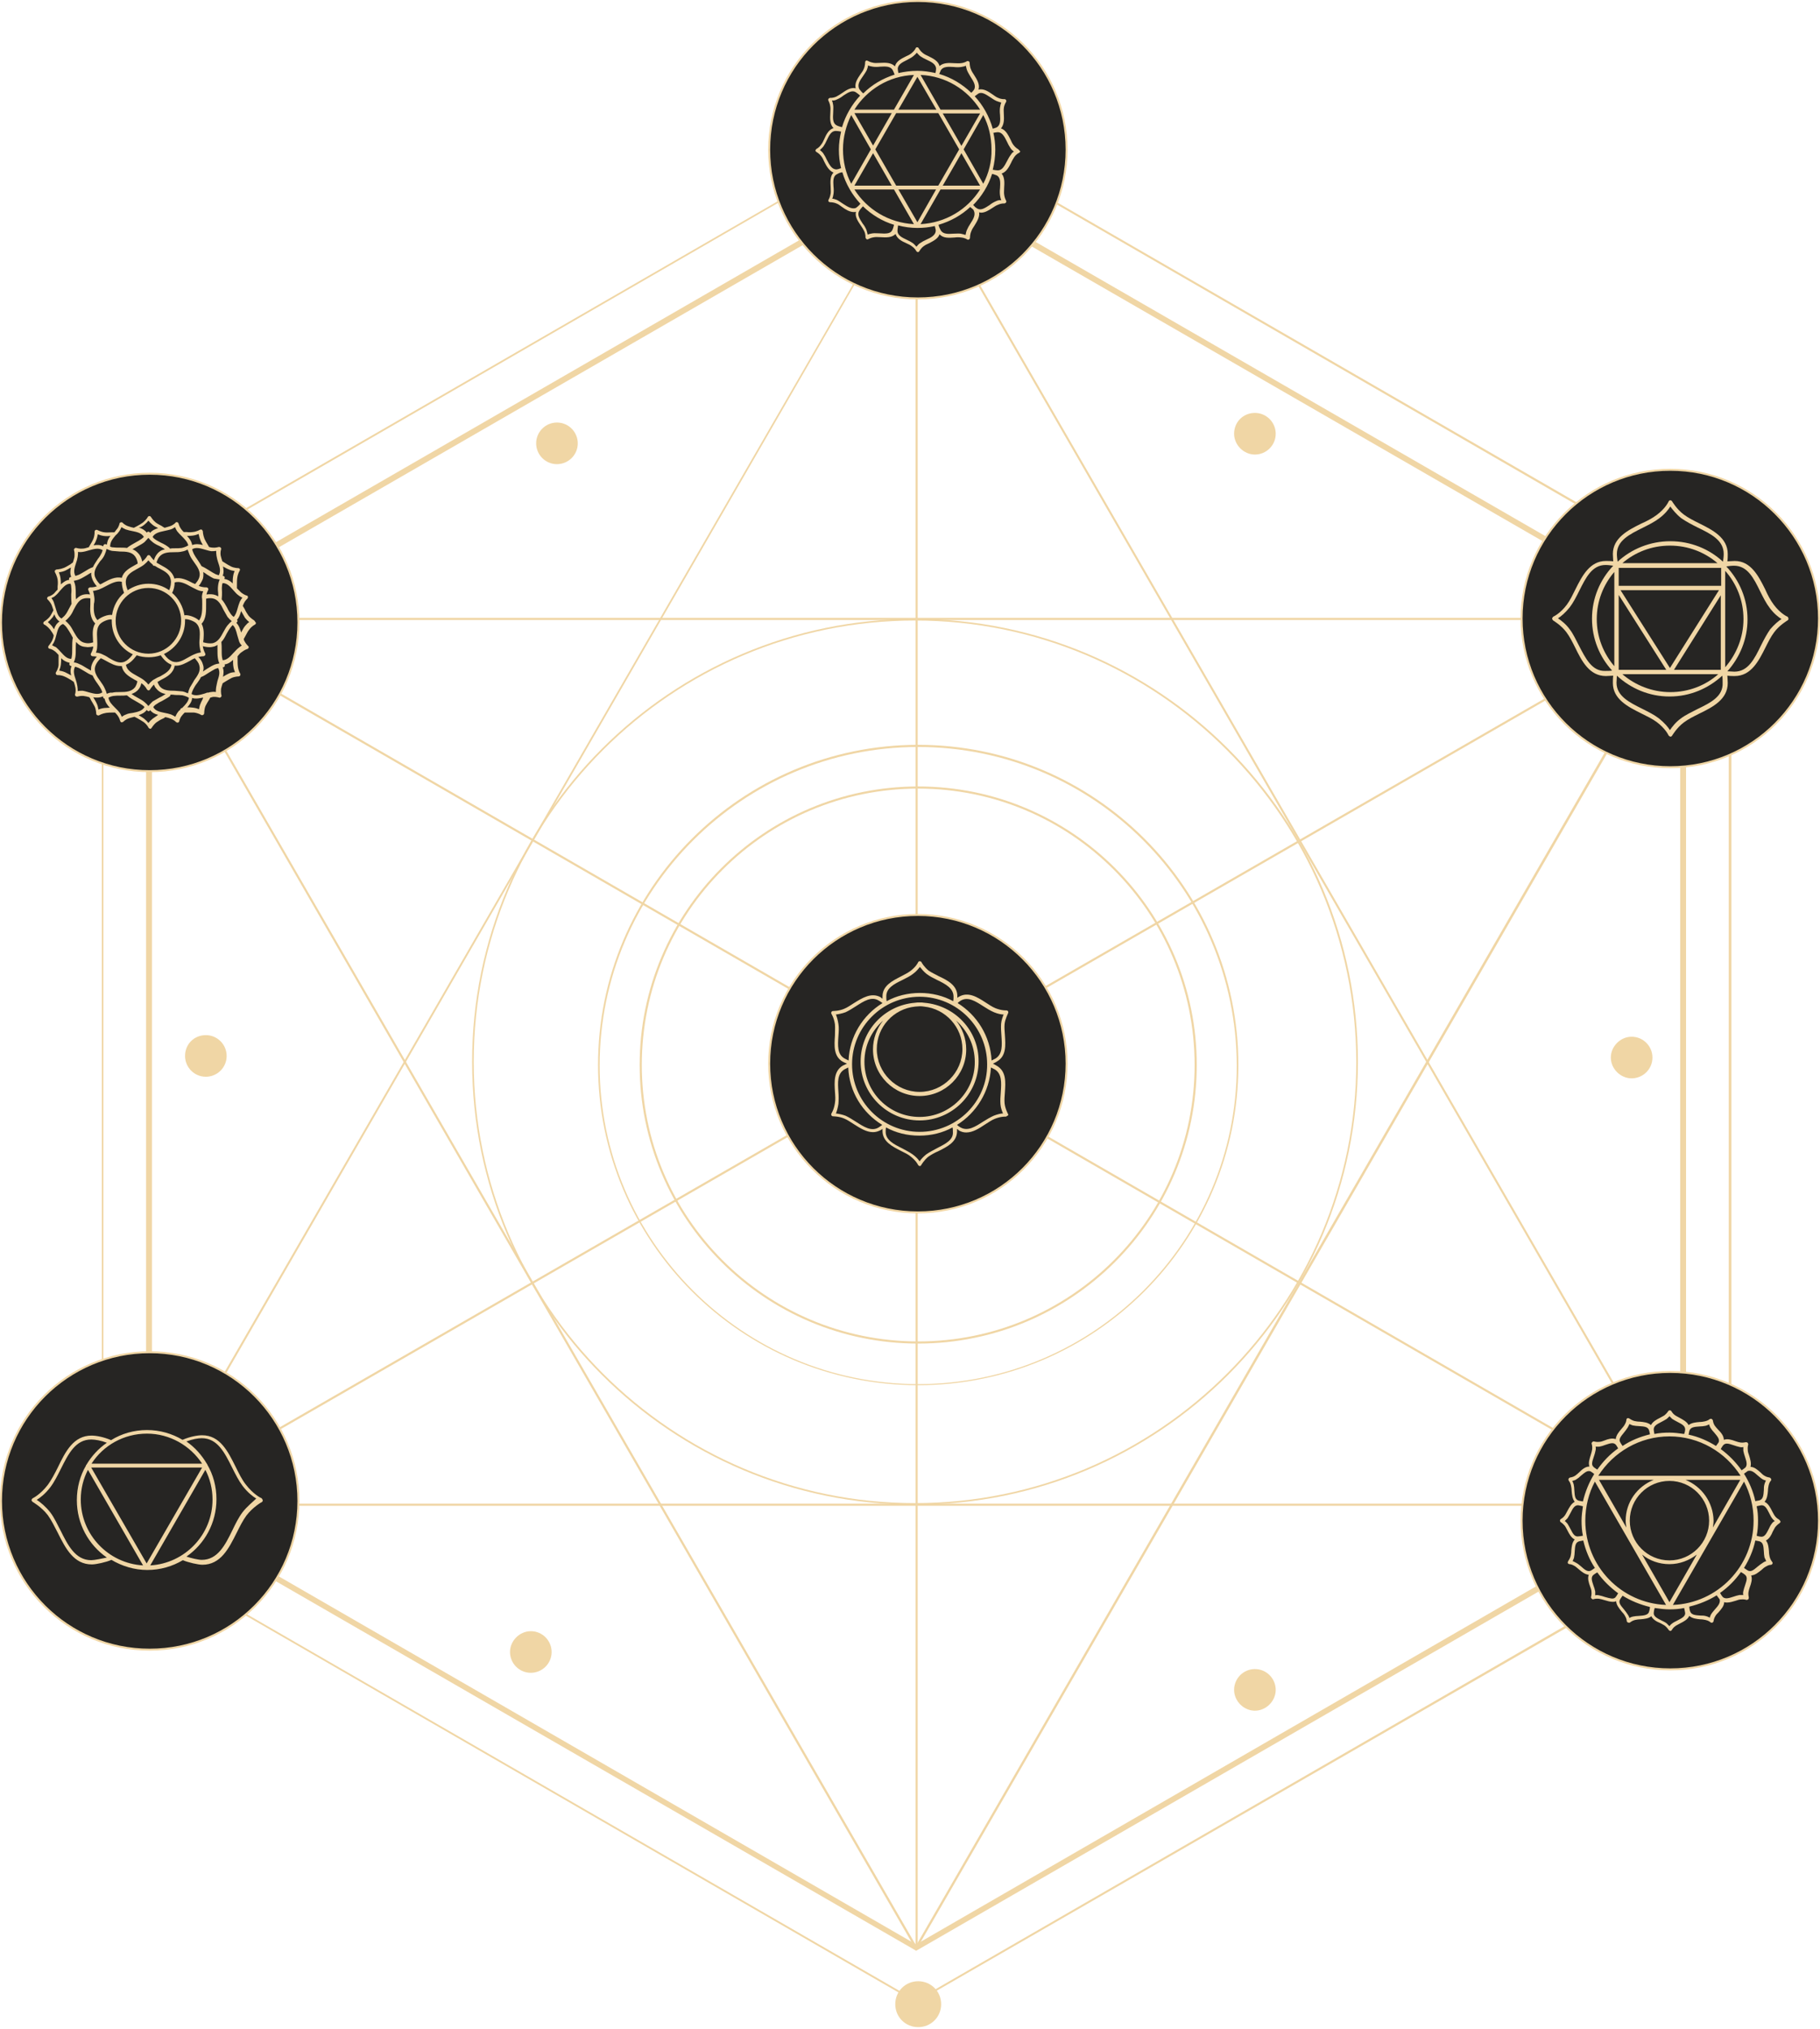 <?xml version="1.0" encoding="UTF-8"?> <svg xmlns="http://www.w3.org/2000/svg" width="462" height="515" viewBox="0 0 462 515" fill="none"> <path d="M232.541 495.194L232.135 494.923L37.082 382.361V156.696L37.489 156.425L232.541 43.863L232.948 44.134L428.001 156.696V382.361L427.594 382.632L232.541 495.194ZM38.572 381.548L232.541 493.568L426.511 381.548V157.509L232.541 45.624L38.572 157.509V381.548Z" fill="#F0D6A5"></path> <path d="M232.542 508.332L25.84 388.998V150.194L25.975 150.058L232.677 30.724L232.813 30.86L439.514 150.194V388.998L439.379 389.133L232.542 508.332ZM26.246 388.727L232.542 507.791L438.837 388.727V150.465L232.542 31.266L26.246 150.465V388.727Z" fill="#F0D6A5"></path> <path d="M232.541 494.651C232.406 494.651 232.406 494.651 232.27 494.516L37.624 157.237C37.624 157.102 37.624 157.102 37.624 156.967C37.624 156.831 37.759 156.831 37.895 156.831H427.323C427.458 156.831 427.458 156.831 427.594 156.967C427.594 157.102 427.594 157.102 427.594 157.237L232.812 494.516C232.812 494.516 232.676 494.651 232.541 494.651ZM38.301 157.373L232.541 493.839L426.781 157.373H38.301Z" fill="#F0D6A5"></path> <path d="M427.323 382.225H37.895C37.759 382.225 37.759 382.225 37.624 382.09C37.624 381.955 37.624 381.955 37.624 381.819L232.406 44.676C232.541 44.541 232.676 44.541 232.812 44.676L427.458 381.819C427.458 381.955 427.458 381.955 427.458 382.09L427.323 382.225ZM38.301 381.684H426.781L232.541 45.218L38.301 381.684Z" fill="#F0D6A5"></path> <path d="M427.242 157.063L37.69 381.488L37.961 381.958L427.512 157.532L427.242 157.063Z" fill="#F0D6A5"></path> <path d="M232.948 44.812H232.406V494.381H232.948V44.812Z" fill="#F0D6A5"></path> <path d="M38.133 156.876L37.862 157.345L427.189 382.13L427.46 381.661L38.133 156.876Z" fill="#F0D6A5"></path> <path d="M232.271 381.955C170.233 381.955 119.844 331.566 119.844 269.529C119.844 207.491 170.233 157.103 232.271 157.103C294.308 157.103 344.697 207.491 344.697 269.529C344.697 331.566 294.308 381.955 232.271 381.955ZM232.271 157.509C170.504 157.509 120.251 207.762 120.251 269.529C120.251 331.295 170.504 381.549 232.271 381.549C294.037 381.549 344.291 331.295 344.291 269.529C344.155 207.762 294.037 157.509 232.271 157.509Z" fill="#F0D6A5"></path> <path d="M233.083 351.613C188.248 351.613 151.811 315.176 151.811 270.341C151.811 225.506 188.248 189.069 233.083 189.069C277.918 189.069 314.355 225.506 314.355 270.341C314.355 315.176 277.918 351.613 233.083 351.613ZM233.083 189.611C188.519 189.611 152.218 225.912 152.218 270.476C152.218 315.041 188.519 351.342 233.083 351.342C277.647 351.342 313.949 315.041 313.949 270.476C313.813 225.777 277.647 189.611 233.083 189.611Z" fill="#F0D6A5"></path> <path d="M233.083 341.048C194.073 341.048 162.377 309.352 162.377 270.341C162.377 231.331 194.073 199.635 233.083 199.635C272.094 199.635 303.79 231.331 303.79 270.341C303.79 309.352 272.094 341.048 233.083 341.048ZM233.083 200.176C194.344 200.176 162.918 231.602 162.918 270.341C162.918 309.081 194.344 340.506 233.083 340.506C271.823 340.506 303.248 309.081 303.248 270.341C303.248 231.602 271.823 200.176 233.083 200.176Z" fill="#F0D6A5"></path> <path d="M233.083 259.37C239.043 259.37 244.055 264.246 244.055 270.341C244.055 276.301 239.179 281.313 233.083 281.313C227.123 281.313 222.111 276.437 222.111 270.341C222.111 264.381 226.988 259.37 233.083 259.37Z" fill="#F0D6A5"></path> <path d="M134.744 414.057C137.724 414.057 140.027 416.495 140.027 419.34C140.027 422.32 137.589 424.623 134.744 424.623C131.764 424.623 129.462 422.184 129.462 419.34C129.462 416.495 131.9 414.057 134.744 414.057Z" fill="#F0D6A5"></path> <path d="M52.253 262.756C55.233 262.756 57.536 265.194 57.536 268.039C57.536 271.019 55.098 273.321 52.253 273.321C49.273 273.321 46.971 270.883 46.971 268.039C46.971 265.059 49.273 262.756 52.253 262.756Z" fill="#F0D6A5"></path> <path d="M141.381 107.255C144.361 107.255 146.664 109.693 146.664 112.538C146.664 115.518 144.226 117.82 141.381 117.82C138.401 117.82 136.099 115.382 136.099 112.538C136.099 109.693 138.401 107.255 141.381 107.255Z" fill="#F0D6A5"></path> <path d="M318.554 104.817C321.534 104.817 323.837 107.256 323.837 110.1C323.837 113.08 321.399 115.383 318.554 115.383C315.71 115.383 313.271 112.945 313.271 110.1C313.271 107.12 315.574 104.817 318.554 104.817Z" fill="#F0D6A5"></path> <path d="M318.554 423.674C321.534 423.674 323.837 426.112 323.837 428.957C323.837 431.801 321.399 434.24 318.554 434.24C315.71 434.24 313.271 431.801 313.271 428.957C313.271 426.112 315.574 423.674 318.554 423.674Z" fill="#F0D6A5"></path> <path d="M414.184 263.162C417.164 263.162 419.467 265.6 419.467 268.445C419.467 271.425 417.029 273.727 414.184 273.727C411.34 273.727 408.902 271.289 408.902 268.445C408.902 265.6 411.34 263.162 414.184 263.162Z" fill="#F0D6A5"></path> <path d="M233.083 502.914C236.334 502.914 238.907 505.488 238.907 508.739C238.907 511.99 236.334 514.563 233.083 514.563C229.832 514.563 227.258 511.99 227.258 508.739C227.258 505.488 229.832 502.914 233.083 502.914Z" fill="#F0D6A5"></path> <path d="M439.107 383.445C442.358 383.445 444.932 386.018 444.932 389.269C444.932 392.52 442.358 395.094 439.107 395.094C435.857 395.094 433.283 392.52 433.283 389.269C433.283 386.018 435.857 383.445 439.107 383.445Z" fill="#F0D6A5"></path> <path d="M439.107 145.047C442.358 145.047 444.932 147.621 444.932 150.872C444.932 154.123 442.358 156.696 439.107 156.696C435.857 156.696 433.283 154.123 433.283 150.872C433.283 147.621 435.857 145.047 439.107 145.047Z" fill="#F0D6A5"></path> <path d="M38.166 416.902C18.254 416.902 2 400.647 2 380.736C2 360.824 18.254 344.57 38.166 344.57C58.078 344.57 74.332 360.824 74.332 380.736C74.332 400.647 58.078 416.902 38.166 416.902ZM38.166 344.976C18.525 344.976 2.406 360.96 2.406 380.736C2.406 400.512 18.39 416.495 38.166 416.495C57.807 416.495 73.926 400.512 73.926 380.736C73.926 360.96 57.807 344.976 38.166 344.976Z" fill="#F0D6A5"></path> <path d="M270.75 38C270.75 58.849 253.849 75.75 233 75.75C212.151 75.75 195.25 58.849 195.25 38C195.25 17.151 212.151 0.25 233 0.25C253.849 0.25 270.75 17.151 270.75 38Z" fill="#262523" stroke="#F0D6A5" stroke-width="0.5"></path> <path d="M258.518 37.919C258.518 37.919 257.794 37.516 257.312 36.87C256.991 36.466 256.75 35.981 256.508 35.416C255.946 34.286 255.303 32.994 254.097 32.59C254.901 31.621 254.901 30.248 254.821 29.037C254.821 28.472 254.74 27.907 254.821 27.422C254.901 26.615 255.383 25.888 255.383 25.888C255.464 25.727 255.464 25.565 255.383 25.404C255.303 25.242 255.142 25.162 254.901 25.162C254.901 25.162 254.258 25.242 253.374 24.838C252.892 24.677 252.41 24.273 251.927 23.95C250.883 23.224 249.677 22.416 248.391 22.739C248.793 21.447 247.989 20.155 247.266 19.025C246.944 18.54 246.623 18.056 246.462 17.571C246.141 16.845 246.141 15.957 246.141 15.957C246.141 15.795 246.06 15.633 245.9 15.553C245.739 15.472 245.578 15.472 245.417 15.553C245.417 15.553 244.855 15.957 243.89 16.037C243.408 16.118 242.845 16.037 242.202 16.037C240.917 15.957 239.47 15.876 238.505 16.764C238.184 15.472 236.818 14.826 235.692 14.261C235.13 14.019 234.648 13.776 234.246 13.453C233.603 12.969 233.201 12.242 233.201 12.242C233.121 12.081 232.96 12 232.799 12C232.638 12 232.478 12.081 232.397 12.323C232.397 12.323 232.156 12.888 231.352 13.534C230.951 13.857 230.468 14.099 229.906 14.342C228.781 14.907 227.495 15.553 227.173 16.845C226.289 15.876 224.762 15.876 223.476 15.957C222.833 15.957 222.27 16.037 221.788 15.957C220.824 15.795 220.342 15.472 220.342 15.472C220.181 15.391 220.02 15.31 219.859 15.391C219.699 15.472 219.618 15.633 219.618 15.795C219.618 15.795 219.618 16.683 219.297 17.41C219.136 17.894 218.815 18.298 218.413 18.863C217.689 19.913 216.886 21.124 217.207 22.416C216.002 22.093 214.796 22.901 213.751 23.627C213.269 23.95 212.787 24.273 212.304 24.515C211.42 24.919 210.777 24.838 210.777 24.838C210.617 24.838 210.456 24.919 210.295 25.081C210.215 25.242 210.215 25.404 210.295 25.565C210.295 25.565 210.697 26.292 210.777 27.099C210.858 27.584 210.777 28.149 210.777 28.714C210.697 30.006 210.617 31.54 211.581 32.509C210.376 32.913 209.733 34.124 209.25 35.255C209.009 35.82 208.768 36.304 208.447 36.708C207.884 37.516 207.321 37.758 207.321 37.758C207.161 37.839 207.08 38 207 38.161C207 38.323 207.08 38.484 207.241 38.565C207.241 38.565 207.964 38.969 208.447 39.615C208.768 40.019 209.009 40.503 209.25 41.068C209.813 42.199 210.456 43.329 211.581 43.814C210.697 44.702 210.777 46.155 210.858 47.447C210.858 48.093 210.938 48.658 210.858 49.143C210.697 50.112 210.376 50.596 210.376 50.596C210.295 50.758 210.215 50.919 210.295 51.081C210.376 51.242 210.536 51.323 210.697 51.323C210.697 51.323 211.581 51.323 212.304 51.646C212.787 51.807 213.189 52.13 213.751 52.534C214.635 53.18 215.68 53.826 216.725 53.826C216.886 53.826 217.127 53.826 217.287 53.745C216.966 54.956 217.77 56.168 218.493 57.217C218.815 57.702 219.136 58.186 219.377 58.671C219.779 59.559 219.699 60.205 219.699 60.205C219.699 60.367 219.779 60.528 219.94 60.689C220.02 60.77 220.1 60.77 220.181 60.77C220.261 60.77 220.342 60.77 220.422 60.689C220.422 60.689 221.145 60.286 221.949 60.205C222.431 60.124 222.994 60.205 223.556 60.205C224.923 60.286 226.369 60.367 227.334 59.398C227.736 60.609 228.941 61.255 230.066 61.739C230.629 61.981 231.111 62.224 231.513 62.547C232.317 63.112 232.558 63.677 232.558 63.677C232.638 63.839 232.799 63.919 232.96 64C233.121 64 233.281 63.919 233.362 63.758C233.362 63.758 233.764 63.031 234.406 62.547C234.808 62.224 235.291 61.981 235.853 61.739C236.898 61.174 238.104 60.609 238.505 59.478C239.47 60.528 240.917 60.367 242.283 60.286C242.926 60.205 243.488 60.205 243.971 60.286C244.935 60.367 245.498 60.77 245.498 60.77C245.578 60.851 245.658 60.851 245.739 60.851C245.819 60.851 245.9 60.851 245.98 60.77C246.141 60.689 246.221 60.528 246.221 60.367C246.221 60.367 246.221 59.478 246.543 58.752C246.703 58.267 247.025 57.783 247.346 57.298C247.989 56.248 248.713 55.118 248.552 53.907C248.713 53.907 248.873 53.988 249.034 53.988C250.079 53.988 251.043 53.342 251.927 52.776C252.41 52.453 252.892 52.13 253.374 51.969C254.258 51.565 254.901 51.646 254.901 51.646C255.062 51.646 255.223 51.565 255.383 51.404C255.464 51.242 255.464 51.081 255.383 50.919C255.383 50.919 254.981 50.193 254.901 49.385C254.821 48.901 254.901 48.335 254.901 47.689C254.981 46.398 255.062 45.025 254.258 44.056C255.464 43.652 256.107 42.441 256.669 41.311C256.91 40.745 257.232 40.261 257.473 39.857C258.036 39.05 258.679 38.807 258.679 38.807C258.839 38.727 258.92 38.565 259 38.404C258.759 38.242 258.679 38.081 258.518 37.919ZM233.683 56.894L238.747 48.093H248.793C245.578 53.18 240.032 56.571 233.683 56.894ZM216.886 48.093H226.932L231.995 56.894C225.646 56.571 220.1 53.18 216.886 48.093ZM213.992 37.919C213.992 34.77 214.796 31.863 216.082 29.199L221.065 37.919L216.082 46.64C214.716 44.056 213.992 41.068 213.992 37.919ZM231.995 19.025L226.932 27.826H216.886C220.1 22.739 225.646 19.267 231.995 19.025ZM248.793 27.826H238.747L233.683 19.025C240.032 19.267 245.578 22.739 248.793 27.826ZM238.184 47.124H227.495L222.19 37.919L227.495 28.714H238.184L243.488 37.919L238.184 47.124ZM244.051 38.888L248.793 47.124H239.309L244.051 38.888ZM232.879 56.41L228.057 48.093H237.621L232.879 56.41ZM226.369 47.124H216.886L221.628 38.888L226.369 47.124ZM221.628 36.95L216.886 28.714H226.369L221.628 36.95ZM228.057 27.826L232.879 19.509L237.702 27.826H228.057ZM239.309 28.795H248.793L244.051 37.031L239.309 28.795ZM249.597 46.64L244.614 37.919L249.597 29.199C250.963 31.783 251.686 34.77 251.686 37.919C251.767 41.068 250.963 44.056 249.597 46.64ZM251.365 24.677C251.847 25 252.41 25.404 252.972 25.646C253.454 25.808 253.856 25.969 254.178 26.05C254.017 26.373 253.937 26.776 253.856 27.261C253.776 27.826 253.776 28.472 253.856 29.118C253.937 30.491 254.017 31.783 252.972 32.348C252.811 32.429 252.329 32.59 252.008 32.671C251.124 29.522 249.516 26.696 247.427 24.435C247.748 24.192 248.07 23.95 248.311 23.789C249.195 23.224 250.24 23.95 251.365 24.677ZM242.122 17.006C242.765 17.087 243.408 17.087 243.971 17.006C244.453 16.925 244.855 16.845 245.176 16.683C245.257 17.006 245.337 17.491 245.498 17.894C245.739 18.46 246.06 18.944 246.382 19.509C247.105 20.64 247.828 21.77 247.266 22.739C247.185 22.901 246.864 23.304 246.543 23.547C244.292 21.366 241.479 19.671 238.425 18.783C238.586 18.379 238.747 17.975 238.827 17.814C239.47 16.845 240.756 16.925 242.122 17.006ZM230.227 15.23C230.79 14.907 231.352 14.665 231.835 14.261C232.236 13.938 232.558 13.615 232.719 13.373C232.96 13.615 233.281 14.019 233.603 14.261C234.085 14.584 234.648 14.907 235.21 15.149C236.416 15.714 237.621 16.279 237.621 17.491C237.621 17.733 237.541 18.217 237.461 18.54C236.014 18.217 234.406 17.975 232.879 17.975C231.192 17.975 229.584 18.217 228.057 18.54C227.977 18.137 227.896 17.733 227.896 17.491C227.896 16.36 229.102 15.795 230.227 15.23ZM219.056 19.348C219.377 18.863 219.779 18.298 220.02 17.814C220.181 17.41 220.342 16.925 220.342 16.602C220.663 16.764 221.065 16.845 221.547 16.925C222.11 17.006 222.753 17.006 223.396 16.925C224.762 16.845 226.048 16.764 226.611 17.814C226.771 18.056 226.932 18.54 227.093 18.944C224.039 19.913 221.306 21.528 219.136 23.708C218.815 23.466 218.332 22.901 218.172 22.658C217.529 21.528 218.252 20.478 219.056 19.348ZM212.465 25.242C213.028 25 213.59 24.677 214.073 24.273C215.198 23.547 216.243 22.82 217.207 23.385C217.448 23.547 218.011 23.95 218.332 24.273C216.243 26.534 214.635 29.279 213.751 32.267H213.671C213.269 32.186 212.546 31.944 212.304 31.783C211.34 31.217 211.42 29.925 211.501 28.553C211.501 27.907 211.581 27.261 211.501 26.696C211.42 26.211 211.34 25.807 211.179 25.485C211.581 25.565 211.983 25.485 212.465 25.242ZM209.893 40.584C209.652 40.019 209.331 39.453 209.009 38.969C208.768 38.565 208.366 38.323 208.125 38.081C208.366 37.839 208.688 37.596 209.009 37.193C209.331 36.708 209.652 36.143 209.893 35.578C210.456 34.366 211.019 33.236 212.144 33.236C212.465 33.236 213.108 33.317 213.51 33.398C213.189 34.851 212.947 36.385 212.947 37.919C212.947 39.534 213.108 41.149 213.51 42.683C213.269 42.764 213.028 42.845 212.787 42.925C212.546 43.006 212.304 43.006 212.224 43.006C211.099 42.925 210.536 41.795 209.893 40.584ZM213.992 51.727C213.51 51.404 212.947 51 212.465 50.758C212.063 50.596 211.581 50.435 211.26 50.435C211.42 50.112 211.501 49.708 211.581 49.224C211.662 48.658 211.662 48.012 211.581 47.367C211.501 45.994 211.42 44.702 212.465 44.217C212.626 44.137 212.867 43.975 213.108 43.894C213.349 43.814 213.671 43.733 213.832 43.733C214.716 46.721 216.323 49.466 218.413 51.727L218.332 51.807C218.091 52.13 217.529 52.615 217.287 52.776C216.243 53.18 215.117 52.453 213.992 51.727ZM223.315 59.236C222.672 59.236 222.029 59.155 221.467 59.236C220.985 59.317 220.583 59.398 220.261 59.559C220.181 59.236 220.1 58.832 219.94 58.348C219.699 57.783 219.377 57.217 218.975 56.733C218.252 55.602 217.529 54.553 218.091 53.584C218.252 53.261 218.654 52.776 218.975 52.453L219.056 52.373C221.226 54.472 223.958 56.168 226.932 57.056C226.932 57.056 226.932 57.056 226.932 57.137C226.852 57.54 226.611 58.267 226.45 58.509C225.968 59.398 224.682 59.317 223.315 59.236ZM235.13 60.851C234.567 61.093 234.005 61.416 233.522 61.739C233.121 61.981 232.879 62.385 232.638 62.627C232.397 62.385 232.156 62.062 231.754 61.739C231.272 61.416 230.709 61.093 230.147 60.851C228.941 60.286 227.816 59.721 227.816 58.59C227.816 58.267 227.896 57.702 227.977 57.217C229.504 57.621 231.192 57.863 232.879 57.863C234.406 57.863 235.853 57.702 237.3 57.379C237.38 57.783 237.541 58.267 237.541 58.509C237.541 59.64 236.416 60.286 235.13 60.851ZM246.301 56.814C245.98 57.298 245.658 57.863 245.417 58.429C245.257 58.832 245.176 59.317 245.096 59.64C244.774 59.559 244.372 59.398 243.89 59.317C243.328 59.236 242.685 59.317 242.042 59.317C240.675 59.398 239.47 59.478 238.827 58.509C238.666 58.186 238.345 57.621 238.264 57.137C238.264 57.137 238.264 57.137 238.264 57.056C241.318 56.168 244.051 54.633 246.301 52.534C246.462 52.696 246.623 52.857 246.864 53.019C247.025 53.18 247.185 53.342 247.185 53.422C247.748 54.553 247.025 55.683 246.301 56.814ZM252.811 51.081C252.249 51.323 251.686 51.646 251.204 52.05C250.079 52.776 249.034 53.503 248.07 52.938C247.909 52.857 247.748 52.696 247.507 52.534C247.346 52.373 247.185 52.13 247.025 52.05C249.195 49.87 250.883 47.124 251.847 44.137C252.249 44.217 252.811 44.46 253.053 44.54C254.017 45.106 253.937 46.398 253.856 47.77C253.776 48.416 253.776 49.062 253.856 49.627C253.937 50.112 254.017 50.516 254.178 50.839C253.696 50.758 253.294 50.839 252.811 51.081ZM256.589 39.292C256.187 39.776 255.946 40.342 255.624 40.907C254.981 42.118 254.419 43.248 253.294 43.248C252.972 43.248 252.49 43.168 252.008 43.087C252.41 41.472 252.651 39.776 252.651 38C252.651 36.547 252.49 35.093 252.168 33.721C252.57 33.64 253.053 33.559 253.294 33.559C254.419 33.559 254.981 34.689 255.624 35.981C255.866 36.547 256.187 37.112 256.508 37.596C256.75 38 257.071 38.242 257.393 38.484C257.151 38.565 256.83 38.888 256.589 39.292Z" fill="#F0D6A5"></path> <path d="M75.75 158C75.75 178.849 58.849 195.75 38 195.75C17.151 195.75 0.25 178.849 0.25 158C0.25 137.151 17.151 120.25 38 120.25C58.849 120.25 75.75 137.151 75.75 158Z" fill="#262523" stroke="#F0D6A5" stroke-width="0.5"></path> <path d="M64.424 157.422C64.424 157.422 63.601 156.927 63.024 156.183C62.695 155.688 62.366 155.193 62.119 154.615C61.954 154.367 61.79 154.037 61.625 153.789C61.707 153.624 61.79 153.376 61.872 153.211C62.201 152.468 62.777 151.972 62.777 151.972C62.942 151.807 62.942 151.642 62.942 151.477C62.86 151.312 62.777 151.147 62.531 151.147C62.531 151.147 61.954 150.982 61.213 150.404C60.884 150.073 60.555 149.743 60.143 149.33C60.143 149.083 60.143 148.835 60.143 148.587C60.143 147.927 60.143 147.266 60.226 146.688C60.39 145.532 60.802 144.954 60.802 144.954C60.884 144.789 60.967 144.624 60.884 144.459C60.802 144.294 60.637 144.211 60.473 144.211C60.473 144.211 59.485 144.211 58.662 143.798C58.168 143.55 57.592 143.22 57.098 142.89C56.851 142.725 56.686 142.642 56.439 142.477C56.274 141.982 56.11 141.486 56.028 141.073C55.863 140.165 56.11 139.505 56.11 139.505C56.192 139.339 56.11 139.092 56.028 139.009C55.863 138.844 55.698 138.844 55.533 138.844C55.533 138.844 54.71 139.092 53.969 139.009C53.723 139.009 53.393 138.927 53.064 138.844C52.982 138.679 52.817 138.431 52.735 138.266C52.406 137.771 52.159 137.275 51.912 136.78C51.5 135.706 51.5 134.963 51.5 134.963C51.5 134.798 51.418 134.633 51.253 134.468C51.088 134.385 50.924 134.385 50.759 134.468C50.759 134.468 49.936 134.963 48.948 135.046C48.372 135.128 47.878 135.128 47.384 135.046C47.137 135.046 46.89 135.046 46.643 135.046C46.396 134.798 46.149 134.55 45.985 134.303C45.491 133.642 45.326 132.899 45.326 132.899C45.244 132.734 45.162 132.569 44.997 132.569C44.832 132.486 44.585 132.569 44.503 132.734C44.503 132.734 44.092 133.229 43.186 133.56C42.774 133.725 42.281 133.807 41.787 133.972C41.54 133.807 41.293 133.725 41.128 133.56C40.552 133.229 39.976 132.982 39.564 132.651C38.823 132.073 38.329 131.248 38.329 131.248C38.247 131.083 38.082 131 37.918 131C37.753 131 37.588 131.083 37.506 131.248C37.506 131.248 37.177 131.908 36.271 132.651C35.778 132.982 35.284 133.312 34.625 133.642C34.378 133.725 34.213 133.89 33.966 133.972C33.472 133.89 32.979 133.725 32.485 133.56C31.579 133.229 31.168 132.734 31.168 132.734C31.085 132.569 30.838 132.569 30.674 132.569C30.509 132.651 30.345 132.734 30.345 132.899C30.345 132.899 30.18 133.725 29.686 134.303C29.439 134.55 29.274 134.881 29.027 135.128C28.78 135.128 28.534 135.128 28.287 135.128C27.71 135.128 27.134 135.211 26.558 135.128C25.652 135.046 24.747 134.55 24.747 134.55C24.582 134.468 24.418 134.468 24.253 134.55C24.088 134.633 24.006 134.798 24.006 135.046C24.006 135.046 24.088 135.789 23.677 136.862C23.43 137.358 23.183 137.853 22.854 138.349C22.771 138.514 22.607 138.761 22.524 138.927C22.524 138.927 22.524 138.927 22.442 138.927C21.948 139.092 21.372 139.257 20.96 139.257C20.22 139.339 19.396 139.092 19.396 139.092C19.232 139.009 19.067 139.092 18.902 139.257C18.738 139.422 18.738 139.587 18.82 139.752C18.82 139.752 18.985 140.33 18.902 141.321C18.82 141.817 18.655 142.229 18.491 142.807C18.326 142.89 18.079 143.055 17.915 143.22C17.338 143.55 16.845 143.881 16.268 144.128C15.198 144.541 14.457 144.541 14.457 144.541C14.293 144.541 14.128 144.624 13.963 144.789C13.881 144.954 13.881 145.119 13.963 145.284C13.963 145.284 14.457 146.11 14.622 147.101C14.704 147.679 14.704 148.257 14.622 148.835C14.622 149.083 14.622 149.33 14.622 149.661C14.293 149.991 13.963 150.321 13.716 150.651C13.058 151.229 12.399 151.395 12.399 151.395C12.235 151.395 12.07 151.56 11.988 151.725C11.905 151.89 11.988 152.138 12.152 152.22C12.152 152.22 12.729 152.798 13.058 153.459C13.223 153.872 13.387 154.367 13.552 154.862V154.945C13.223 155.523 12.976 156.101 12.646 156.514C12.07 157.257 11.247 157.752 11.247 157.752C11.082 157.835 11 158 11 158.165C11 158.33 11.082 158.495 11.329 158.578C11.329 158.578 11.988 158.908 12.729 159.817C13.223 160.477 13.47 160.89 13.634 161.303C13.552 161.798 13.387 162.294 13.223 162.624C12.893 163.284 12.399 163.862 12.399 163.862C12.235 164.028 12.235 164.193 12.235 164.358C12.317 164.523 12.399 164.688 12.646 164.688C12.646 164.688 13.223 164.771 13.963 165.349C14.293 165.596 14.54 165.927 14.869 166.257C14.869 166.505 14.869 166.752 14.869 167C14.869 167.661 14.869 168.239 14.869 168.817C14.787 169.725 14.293 170.55 14.21 170.633C14.128 170.798 14.128 170.963 14.21 171.128C14.293 171.294 14.457 171.376 14.704 171.376C14.704 171.376 15.445 171.294 16.515 171.789C17.091 172.037 17.585 172.367 18.162 172.697C18.326 172.862 18.573 172.945 18.738 173.11C18.902 173.606 19.067 174.101 19.149 174.596C19.314 175.505 19.067 176.165 19.067 176.165C18.985 176.33 19.067 176.578 19.149 176.661C19.314 176.826 19.479 176.826 19.643 176.826C19.643 176.826 20.466 176.578 21.207 176.661C21.701 176.743 22.195 176.826 22.689 176.991C22.854 177.239 23.018 177.486 23.101 177.734C23.43 178.312 23.759 178.807 24.006 179.303C24.418 180.128 24.418 181.119 24.418 181.119C24.418 181.284 24.5 181.45 24.665 181.532C24.747 181.532 24.829 181.615 24.912 181.615C24.994 181.615 25.076 181.615 25.241 181.532C25.241 181.532 25.899 181.119 26.97 180.954C27.546 180.872 28.04 180.872 28.534 180.872C28.698 180.872 28.945 180.872 29.192 180.872C29.439 181.119 29.686 181.367 29.851 181.615C30.345 182.275 30.509 183.018 30.509 183.018C30.591 183.183 30.674 183.349 30.838 183.349H30.921C31.085 183.349 31.168 183.266 31.332 183.183C31.332 183.183 31.744 182.688 32.649 182.358C33.061 182.193 33.555 182.11 34.131 181.945C34.378 182.028 34.543 182.193 34.79 182.275C35.366 182.606 35.942 182.936 36.436 183.266C37.341 183.927 37.671 184.67 37.671 184.67C37.753 184.835 37.918 184.917 38.082 185C38.247 185 38.412 184.917 38.494 184.752C38.494 184.752 38.988 183.927 39.729 183.349C40.222 183.018 40.717 182.688 41.293 182.44C41.54 182.358 41.787 182.193 41.951 182.028C42.445 182.11 42.939 182.275 43.351 182.44C44.256 182.771 44.668 183.266 44.668 183.266C44.75 183.349 44.915 183.431 45.079 183.431H45.162C45.326 183.349 45.491 183.266 45.491 183.101C45.491 183.101 45.656 182.275 46.149 181.697C46.314 181.45 46.643 181.119 46.89 180.872C47.055 180.872 47.219 180.872 47.384 180.872C48.043 180.872 48.701 180.872 49.278 180.872C50.43 181.037 51.006 181.45 51.006 181.45C51.088 181.532 51.171 181.532 51.335 181.532C51.418 181.532 51.5 181.532 51.582 181.45C51.747 181.367 51.829 181.202 51.829 181.037C51.829 181.037 51.829 180.046 52.159 179.22C52.406 178.725 52.735 178.147 53.064 177.651C53.146 177.486 53.311 177.239 53.393 177.073C53.64 176.991 53.887 176.991 54.052 176.908C54.793 176.826 55.616 177.073 55.616 177.073C55.781 177.156 55.945 177.073 56.11 176.908C56.274 176.743 56.274 176.578 56.192 176.413C56.192 176.413 56.027 175.835 56.11 174.844C56.192 174.431 56.357 173.936 56.521 173.44C56.768 173.275 56.933 173.193 57.18 173.028C57.756 172.697 58.25 172.367 58.744 172.119C59.567 171.706 60.555 171.706 60.555 171.706C60.719 171.706 60.884 171.624 60.967 171.459C61.049 171.294 61.049 171.128 60.967 170.963C60.967 170.963 60.555 170.385 60.39 169.229C60.308 168.651 60.308 167.991 60.308 167.33C60.308 167.083 60.308 166.835 60.308 166.587C60.637 166.174 60.967 165.761 61.378 165.514C62.119 164.936 62.695 164.771 62.695 164.771C62.86 164.771 63.024 164.606 63.107 164.44C63.189 164.275 63.107 164.028 62.942 163.945C62.942 163.945 62.366 163.367 62.037 162.706C61.954 162.541 61.872 162.376 61.872 162.211C62.037 161.963 62.119 161.716 62.283 161.468C62.613 160.89 62.86 160.312 63.271 159.817C63.93 158.908 64.671 158.578 64.671 158.578C64.835 158.495 64.918 158.33 65 158.165C64.671 157.67 64.588 157.505 64.424 157.422ZM61.543 151.725C61.296 151.972 61.049 152.385 60.884 152.716C60.637 153.294 60.472 153.872 60.308 154.45C60.061 155.358 59.814 156.101 59.32 156.596C59.073 156.431 58.826 156.183 58.579 155.853C58.25 155.358 57.921 154.862 57.674 154.284C57.262 153.541 56.851 152.798 56.274 152.138C56.357 151.477 56.357 150.817 56.357 150.321C56.357 149.826 56.274 149.33 56.357 148.752C56.357 148.422 56.439 148.174 56.521 148.009C57.674 148.009 58.415 148.917 59.238 149.826C59.649 150.239 59.979 150.734 60.473 151.064C60.884 151.395 61.213 151.56 61.543 151.725ZM48.207 174.514C47.96 175.092 47.796 175.587 47.713 176C47.302 175.835 46.808 175.587 46.314 175.505C45.656 175.422 44.997 175.422 44.338 175.339C42.774 175.339 41.293 175.257 40.469 174.101C40.305 173.853 40.14 173.523 39.976 173.11C40.305 172.945 40.634 172.697 40.963 172.532C42.445 171.789 44.009 170.881 44.338 168.982C44.503 168.982 44.585 168.982 44.75 168.982C45.985 168.982 47.137 168.321 48.207 167.743C48.619 167.495 49.031 167.248 49.442 167.083C50.018 167.743 50.43 168.239 50.594 168.899C51.006 170.303 50.183 171.459 49.278 172.697C48.948 173.358 48.537 173.936 48.207 174.514ZM37.671 179.22C37.424 178.89 37.094 178.56 36.601 178.147C36.107 177.734 35.448 177.404 34.872 177.073C34.378 176.826 33.884 176.495 33.39 176.165C34.049 175.917 34.707 175.587 35.201 174.927C35.531 174.514 35.778 174.018 35.86 173.44C35.86 173.44 35.942 173.523 36.024 173.523C36.93 174.183 37.259 174.927 37.259 174.927C37.341 175.092 37.506 175.174 37.671 175.257C37.835 175.257 38 175.174 38.082 175.009C38.082 175.009 38.494 174.349 39.07 173.771C39.235 174.184 39.399 174.514 39.646 174.761C40.305 175.587 41.128 176 42.034 176.165C41.54 176.495 41.046 176.826 40.469 177.073C39.893 177.404 39.317 177.734 38.741 178.064C38.329 178.477 37.918 178.89 37.671 179.22ZM27.216 176.083C27.134 176.083 27.134 176.083 27.052 176C26.97 175.587 26.805 175.174 26.558 174.679C26.311 174.101 25.899 173.523 25.488 172.945C24.582 171.706 23.759 170.468 24.171 169.147C24.418 168.404 24.829 167.826 25.57 167.083C26.064 167.248 26.558 167.578 27.052 167.826C28.122 168.404 29.274 169.064 30.509 169.064C30.674 169.064 30.756 169.064 30.921 169.064C31.25 170.963 32.896 171.789 34.296 172.615C34.543 172.697 34.707 172.862 34.872 172.945C34.79 173.523 34.543 174.018 34.296 174.431C33.39 175.587 31.991 175.67 30.427 175.67C29.768 175.67 29.11 175.67 28.451 175.835C28.04 175.752 27.546 175.917 27.216 176.083ZM19.232 150.899C19.232 150.239 19.232 149.578 19.149 148.917C19.067 148.339 18.902 147.844 18.738 147.431C19.149 147.349 19.643 147.266 20.22 147.018C20.796 146.771 21.454 146.358 22.03 146.028C22.442 145.78 22.771 145.532 23.183 145.367C23.101 145.78 23.183 146.275 23.348 146.771C23.595 147.514 24.006 148.174 24.582 148.835C23.595 149.165 22.936 149.083 22.936 149.083C22.771 149.083 22.607 149.165 22.442 149.33C22.36 149.495 22.36 149.661 22.442 149.826C22.442 149.826 22.689 150.321 22.854 150.899C22.36 150.817 21.866 150.817 21.372 150.899C20.466 151.064 19.808 151.56 19.314 152.138C19.232 151.725 19.232 151.312 19.232 150.899ZM26.558 140.826C26.805 140.248 26.97 139.752 27.052 139.339C27.463 139.505 27.957 139.752 28.451 139.835C29.11 139.917 29.768 139.917 30.427 140C31.991 140 33.473 140.083 34.296 141.239C34.625 141.734 34.872 142.229 34.954 142.972V143.055C34.707 143.22 34.46 143.303 34.213 143.468C32.896 144.211 31.332 145.037 30.921 146.688C29.274 146.275 27.628 147.183 26.229 147.927C25.982 148.092 25.652 148.257 25.405 148.339C24.747 147.679 24.335 147.018 24.088 146.358C23.677 144.954 24.5 143.798 25.405 142.477C25.899 141.982 26.311 141.404 26.558 140.826ZM37.671 136.532C37.918 136.862 38.329 137.275 38.741 137.606C39.235 138.018 39.893 138.349 40.469 138.596C40.963 138.844 41.375 139.092 41.869 139.422C41.046 139.587 40.305 140 39.729 140.826C39.482 141.156 39.235 141.651 39.07 142.229C38.576 141.734 38.165 141.156 38.165 141.156C38.082 140.991 37.918 140.908 37.753 140.908C37.588 140.908 37.424 140.991 37.342 141.156C37.342 141.156 37.012 141.817 36.107 142.56C35.942 141.817 35.695 141.156 35.283 140.661C34.79 140.083 34.296 139.67 33.637 139.422C34.049 139.174 34.543 138.927 34.954 138.679C35.531 138.349 36.189 138.018 36.683 137.606C37.094 137.193 37.424 136.78 37.671 136.532ZM48.207 140.991C48.454 141.569 48.866 142.147 49.278 142.725C50.183 143.963 51.006 145.202 50.594 146.523C50.43 147.101 50.101 147.596 49.524 148.257C49.36 148.174 49.195 148.092 48.948 148.009C47.549 147.266 45.902 146.44 44.256 146.853C43.844 145.119 42.281 144.211 40.881 143.468C40.469 143.22 40.14 143.055 39.729 142.807C39.893 142.229 40.14 141.734 40.387 141.404C41.293 140.248 42.692 140.165 44.256 140.165C44.915 140.165 45.573 140.165 46.232 140C46.808 139.917 47.302 139.67 47.631 139.505C47.796 139.917 47.96 140.413 48.207 140.991ZM55.781 147.101C55.616 147.431 55.451 147.927 55.369 148.587C55.287 149.248 55.287 149.826 55.369 150.404C55.369 150.734 55.451 151.064 55.369 151.395C55.04 151.147 54.546 150.982 54.134 150.899C53.558 150.817 52.982 150.817 52.406 150.899C52.57 150.239 52.817 149.826 52.817 149.826C52.899 149.661 52.899 149.495 52.817 149.33C52.735 149.165 52.488 149.083 52.323 149.083C52.323 149.083 51.582 149.165 50.512 148.752H50.43C50.924 148.174 51.253 147.514 51.5 146.936C51.665 146.275 51.665 145.697 51.582 145.202C51.912 145.367 52.241 145.615 52.57 145.862C53.146 146.193 53.723 146.606 54.299 146.853C54.875 146.936 55.369 147.018 55.781 147.101ZM51.335 153.294C51.335 154.862 51.335 156.431 50.512 157.505L50.43 157.422C49.607 156.679 47.878 156.018 46.808 156.183C46.479 153.954 45.326 151.89 43.68 150.486C44.092 149.826 44.338 148.752 44.338 147.844C45.738 147.431 47.137 148.174 48.454 148.917C49.031 149.248 49.607 149.495 50.101 149.743C50.677 149.991 51.171 150.073 51.582 150.073C51.418 150.486 51.253 150.982 51.253 151.56C51.335 152.055 51.335 152.633 51.335 153.294ZM49.524 166.009C48.866 166.257 48.29 166.587 47.713 166.917C46.396 167.661 45.162 168.404 43.762 167.908C43.021 167.578 42.363 167.083 41.622 166.009C44.75 164.523 46.973 161.303 46.973 157.587C46.973 157.422 46.973 157.339 46.973 157.174C47.631 157.092 49.113 157.587 49.771 158.165C50.842 159.156 50.759 160.642 50.677 162.128C50.594 162.789 50.594 163.45 50.677 164.11C50.759 164.688 50.842 165.183 51.006 165.596C50.594 165.679 50.101 165.761 49.524 166.009ZM39.153 172.45C39.07 172.45 39.07 172.532 38.988 172.532C38.906 172.615 38.823 172.615 38.741 172.697C38.329 173.028 37.918 173.44 37.671 173.771C37.424 173.44 37.094 173.11 36.601 172.697C36.107 172.284 35.448 171.954 34.872 171.624C33.555 170.881 32.238 170.22 31.991 168.817C31.991 168.817 31.991 168.817 31.991 168.734C32.979 168.321 33.719 167.661 34.707 166.339C35.613 166.67 36.683 166.835 37.753 166.835C38.823 166.835 39.811 166.67 40.799 166.339C41.704 167.661 42.528 168.321 43.515 168.734C43.515 168.734 43.515 168.734 43.515 168.817C43.268 170.22 41.951 170.963 40.634 171.706C39.976 171.954 39.564 172.202 39.153 172.45ZM25.817 166.009C25.241 165.761 24.747 165.679 24.335 165.679C24.5 165.266 24.665 164.771 24.665 164.193C24.747 163.532 24.665 162.872 24.665 162.211C24.582 160.642 24.5 159.156 25.57 158.248C26.229 157.67 27.71 157.092 28.369 157.257C28.369 157.422 28.369 157.505 28.369 157.67C28.369 161.385 30.591 164.606 33.719 166.092C32.979 167.083 32.32 167.661 31.579 167.991C30.262 168.486 29.027 167.826 27.628 167C27.052 166.587 26.393 166.257 25.817 166.009ZM23.924 151.477C23.841 150.899 23.759 150.404 23.595 149.991C24.006 149.991 24.5 149.826 25.076 149.661C25.652 149.413 26.229 149.165 26.805 148.835C28.204 148.092 29.604 147.349 30.921 147.679C30.921 148.505 31.085 149.413 31.497 150.486C29.851 151.89 28.78 153.872 28.451 156.101C27.381 155.936 25.735 156.596 24.829 157.339C24.829 157.339 24.829 157.422 24.747 157.422C23.759 156.349 23.759 154.78 23.841 153.294C24.006 152.716 24.006 152.055 23.924 151.477ZM31.991 147.183C32.238 145.78 33.555 145.119 34.872 144.376C35.448 144.046 36.107 143.716 36.601 143.303C37.094 142.89 37.424 142.56 37.671 142.229C37.918 142.56 38.329 142.972 38.741 143.303C38.823 143.468 38.906 143.633 39.153 143.633C39.235 143.633 39.235 143.633 39.317 143.633C39.729 143.881 40.058 144.128 40.469 144.294C41.869 145.037 43.104 145.697 43.351 147.183C43.515 147.927 43.268 149.165 42.939 149.826C41.457 148.752 39.646 148.174 37.671 148.174C35.695 148.174 33.884 148.835 32.402 149.826C31.991 148.752 31.826 147.927 31.991 147.183ZM37.671 165.927C33.061 165.927 29.357 162.211 29.357 157.587C29.357 152.963 33.061 149.248 37.671 149.248C42.281 149.248 45.985 152.963 45.985 157.587C45.985 162.128 42.281 165.927 37.671 165.927ZM18.655 154.862C19.396 153.459 20.055 152.138 21.454 151.89C21.948 151.807 22.442 151.807 22.936 151.89C22.936 152.303 22.936 152.798 22.936 153.294C22.854 154.945 22.771 156.844 24.171 158.248C23.43 159.404 23.512 160.89 23.595 162.211C23.595 162.541 23.595 162.789 23.677 163.037C22.936 163.284 22.277 163.367 21.619 163.202C20.22 162.954 19.479 161.716 18.738 160.395C18.409 159.817 18.079 159.156 17.668 158.661C17.256 158.165 16.927 157.835 16.598 157.587C16.927 157.339 17.338 156.927 17.668 156.514C18.079 156.018 18.409 155.44 18.655 154.862ZM18.738 168.156C18.902 167.743 19.067 167.248 19.149 166.67C19.232 166.092 19.232 165.431 19.232 164.688C19.232 164.11 19.232 163.532 19.314 162.954C19.89 163.615 20.549 164.11 21.537 164.193C21.784 164.193 22.03 164.275 22.277 164.275C22.689 164.275 23.183 164.193 23.677 164.11C23.595 165.018 23.101 165.844 23.101 165.844C23.018 166.009 23.018 166.174 23.101 166.339C23.183 166.505 23.43 166.587 23.595 166.587C23.595 166.587 24.006 166.587 24.582 166.67C23.924 167.413 23.512 168.073 23.265 168.817C23.101 169.312 23.101 169.725 23.101 170.22C22.689 169.972 22.36 169.807 21.948 169.56C21.372 169.229 20.796 168.817 20.137 168.569C19.643 168.321 19.149 168.156 18.738 168.156ZM51.5 168.651C51.335 167.991 50.924 167.33 50.348 166.752C51.088 166.587 51.582 166.587 51.582 166.587C51.747 166.587 51.912 166.505 52.076 166.339C52.158 166.174 52.158 166.009 52.076 165.844C52.076 165.844 51.582 164.936 51.5 164.028C52.076 164.193 52.653 164.275 53.146 164.275C53.393 164.275 53.64 164.275 53.969 164.193C54.463 164.11 54.875 163.945 55.204 163.697C55.204 164.11 55.204 164.44 55.204 164.853C55.204 165.514 55.204 166.257 55.287 166.917C55.369 167.578 55.533 168.073 55.698 168.404C55.287 168.486 54.71 168.569 54.217 168.817C53.64 169.064 53.064 169.477 52.488 169.807C52.158 170.055 51.829 170.22 51.5 170.468C51.747 169.89 51.747 169.312 51.5 168.651ZM53.887 163.284C53.229 163.367 52.488 163.284 51.582 163.037C51.582 162.789 51.582 162.541 51.665 162.294C51.747 160.972 51.829 159.569 51.171 158.33C52.406 157.009 52.323 155.028 52.323 153.294C52.323 152.798 52.323 152.385 52.323 151.972C52.899 151.807 53.476 151.807 53.969 151.89C55.369 152.138 56.11 153.459 56.768 154.862C57.098 155.44 57.427 156.018 57.756 156.596C58.085 157.009 58.497 157.422 58.826 157.67C58.497 157.917 58.168 158.248 57.756 158.743C57.344 159.239 57.015 159.899 56.686 160.477C56.028 161.716 55.287 163.037 53.887 163.284ZM58.085 144.541C58.579 144.789 59.156 144.872 59.567 144.954C59.403 145.284 59.238 145.78 59.156 146.44C59.073 146.936 59.073 147.514 59.073 148.092C58.497 147.514 57.838 147.101 56.933 146.936C57.015 146.771 57.097 146.606 57.015 146.44C56.933 146.275 56.768 146.193 56.604 146.193C56.604 146.193 56.604 146.193 56.521 146.193C56.851 145.367 56.768 144.541 56.604 143.798C57.097 144.046 57.592 144.376 58.085 144.541ZM54.875 139.835C54.875 140.165 54.875 140.578 54.957 141.073C55.04 141.651 55.204 142.229 55.369 142.725C55.781 143.881 56.11 145.037 55.533 146.028C55.287 145.945 55.04 145.862 54.793 145.78C54.299 145.532 53.723 145.202 53.229 144.872C52.57 144.459 51.912 144.046 51.171 143.716C50.842 143.138 50.512 142.642 50.183 142.147C49.771 141.569 49.442 141.073 49.195 140.578C48.948 140.083 48.866 139.752 48.783 139.422C49.689 138.844 50.842 139.174 51.994 139.505C52.57 139.67 53.064 139.835 53.64 139.917C54.052 139.917 54.463 139.917 54.875 139.835ZM48.948 135.954C49.524 135.872 50.018 135.706 50.43 135.541C50.512 135.954 50.594 136.45 50.841 137.028C51.006 137.523 51.253 137.936 51.5 138.349C50.594 138.101 49.689 138.018 48.783 138.349C48.619 137.44 48.125 136.697 47.467 136.037C47.96 136.037 48.372 136.037 48.948 135.954ZM43.351 134.385C43.844 134.22 44.174 133.972 44.421 133.807C44.585 134.138 44.75 134.55 44.997 134.881C45.244 135.211 45.573 135.541 45.902 135.872C45.985 135.954 46.067 136.037 46.149 136.119C46.89 136.862 47.549 137.523 47.796 138.431C47.549 138.596 46.89 138.927 46.149 139.092C45.573 139.174 44.997 139.174 44.338 139.174C43.927 139.174 43.515 139.174 43.104 139.257C43.104 139.174 43.021 139.092 42.939 139.009C42.363 138.514 41.622 138.101 40.881 137.771C40.305 137.44 39.729 137.193 39.317 136.862C39.07 136.697 38.906 136.532 38.741 136.284C39.317 135.294 40.469 135.046 41.622 134.798C42.281 134.633 42.857 134.55 43.351 134.385ZM36.601 133.229C37.094 132.817 37.424 132.486 37.671 132.156C37.918 132.486 38.329 132.899 38.741 133.229C39.153 133.56 39.646 133.807 40.14 134.055C39.399 134.303 38.576 134.633 38.082 135.294C38.082 135.294 38.082 135.294 38.082 135.211C38 135.046 37.835 134.963 37.671 134.963C37.506 134.963 37.341 135.046 37.259 135.211C36.765 134.55 36.024 134.138 35.201 133.89C35.695 133.89 36.189 133.56 36.601 133.229ZM30.262 134.881C30.509 134.55 30.674 134.138 30.838 133.807C31.085 133.972 31.497 134.22 31.909 134.385C32.402 134.55 33.061 134.716 33.555 134.798C34.79 135.046 35.942 135.294 36.518 136.284C36.354 136.45 36.189 136.615 35.942 136.78C35.448 137.11 34.954 137.44 34.296 137.771C33.555 138.183 32.814 138.596 32.238 139.092C31.662 139.009 31.003 139.009 30.427 139.009C29.768 139.009 29.192 139.009 28.616 138.927C28.369 138.927 28.204 138.844 27.957 138.761C27.957 137.523 28.616 136.78 29.357 135.872C29.768 135.541 30.015 135.211 30.262 134.881ZM24.418 137.11C24.665 136.532 24.747 136.037 24.829 135.624C25.241 135.789 25.735 135.954 26.311 136.037C26.887 136.119 27.463 136.119 28.04 136.037C27.546 136.615 27.216 137.358 27.134 138.266C27.052 138.184 26.97 138.183 26.97 138.183C26.805 138.101 26.64 138.101 26.476 138.183C26.311 138.266 26.229 138.431 26.229 138.596V138.679C25.405 138.266 24.582 138.266 23.759 138.431C24.006 138.018 24.253 137.605 24.418 137.11ZM19.726 141.321C19.808 140.826 19.808 140.413 19.808 140.083C20.137 140.165 20.549 140.165 21.043 140.083C21.619 140 22.113 139.835 22.689 139.67C23.924 139.339 25.076 139.009 26.064 139.67C25.982 139.835 25.899 140.083 25.817 140.33C25.57 140.826 25.241 141.404 24.829 141.899C24.418 142.56 23.924 143.22 23.595 143.963C22.854 144.211 22.195 144.624 21.537 145.037C20.96 145.367 20.466 145.697 19.89 145.945C19.643 146.028 19.396 146.11 19.149 146.193C18.573 145.202 18.902 144.128 19.314 142.89C19.479 142.477 19.643 141.899 19.726 141.321ZM16.515 144.872C17.009 144.624 17.503 144.376 17.997 144.046C17.832 144.872 17.75 145.697 18.079 146.44C17.915 146.44 17.75 146.523 17.585 146.688C17.503 146.853 17.503 147.018 17.585 147.183C16.762 147.266 16.104 147.761 15.445 148.339C15.445 147.761 15.445 147.266 15.363 146.771C15.28 146.193 15.116 145.697 14.951 145.284C15.445 145.202 15.939 145.119 16.515 144.872ZM14.128 151.147C14.54 150.817 14.951 150.321 15.28 149.908C16.104 149 16.845 148.092 17.915 148.174C17.997 148.422 18.079 148.67 18.079 149C18.162 149.578 18.162 150.156 18.079 150.817C18.079 151.642 18.079 152.468 18.162 153.211V153.294C17.997 153.624 17.75 154.037 17.585 154.367C17.256 154.945 17.009 155.523 16.68 155.936C16.351 156.431 15.857 156.761 15.61 157.009C14.704 156.514 14.457 155.44 14.128 154.367C13.963 153.872 13.799 153.294 13.634 152.798C13.47 152.385 13.223 152.055 13.058 151.807C13.47 151.642 13.799 151.477 14.128 151.147ZM12.152 157.917C12.482 157.67 12.893 157.257 13.223 156.844C13.47 156.596 13.634 156.266 13.799 155.936C14.046 156.679 14.457 157.339 15.116 157.752C14.375 158.248 13.963 158.908 13.716 159.734C13.552 159.486 13.387 159.239 13.223 158.991C12.811 158.495 12.399 158.165 12.152 157.917ZM13.223 163.78C13.387 163.532 13.634 163.202 13.799 162.789C14.046 162.294 14.128 161.716 14.293 161.22C14.622 159.982 14.869 158.826 15.939 158.413C15.939 158.413 15.939 158.413 16.021 158.413C16.268 158.578 16.68 158.908 17.009 159.404C17.338 159.899 17.668 160.395 17.997 160.972C18.162 161.303 18.326 161.55 18.491 161.881C18.326 162.706 18.326 163.697 18.326 164.688C18.326 165.349 18.326 166.009 18.244 166.505C18.244 166.752 18.162 167 18.079 167.248C17.009 167.248 16.268 166.422 15.445 165.514C15.445 165.514 15.445 165.514 15.363 165.431C15.363 165.431 15.363 165.431 15.28 165.349C14.951 164.936 14.54 164.606 14.21 164.275C13.799 164.11 13.47 163.945 13.223 163.78ZM16.515 170.633C15.939 170.385 15.445 170.303 15.034 170.22C15.198 169.807 15.363 169.312 15.445 168.734C15.527 168.156 15.527 167.661 15.527 167.083C16.104 167.661 16.845 168.073 17.668 168.239C17.668 168.321 17.668 168.321 17.668 168.321C17.585 168.486 17.585 168.651 17.668 168.817C17.75 168.982 17.915 169.064 18.162 169.064C17.832 169.89 17.832 170.716 18.079 171.459C17.503 171.128 17.009 170.881 16.515 170.633ZM19.726 175.422C19.726 175.092 19.726 174.679 19.643 174.184C19.561 173.606 19.396 173.028 19.232 172.532C18.82 171.376 18.491 170.22 19.067 169.229C19.314 169.312 19.561 169.395 19.808 169.477C20.384 169.725 20.878 170.055 21.454 170.385C22.113 170.798 22.771 171.211 23.512 171.459C23.841 172.202 24.253 172.862 24.747 173.523C25.159 174.101 25.488 174.596 25.735 175.092C25.817 175.339 25.899 175.505 25.982 175.752C24.994 176.413 23.841 176.083 22.607 175.752C22.03 175.587 21.537 175.422 20.96 175.339C20.549 175.339 20.137 175.339 19.726 175.422ZM26.476 179.716C25.817 179.798 25.323 179.963 24.994 180.128C24.912 179.716 24.829 179.138 24.582 178.642C24.335 178.064 24.006 177.569 23.677 176.991C24.006 177.073 24.335 177.073 24.665 177.073C25.159 177.073 25.652 176.991 26.146 176.743C26.146 176.826 26.146 176.826 26.146 176.826C26.146 176.991 26.229 177.156 26.393 177.321C26.393 177.321 26.476 177.321 26.558 177.321C26.723 178.229 27.216 178.972 27.875 179.633C27.463 179.633 26.97 179.716 26.476 179.716ZM31.991 181.367C31.497 181.532 31.168 181.78 30.921 181.945C30.756 181.615 30.591 181.202 30.345 180.872C30.098 180.541 29.768 180.211 29.439 179.881C29.357 179.798 29.274 179.716 29.192 179.633C28.369 178.807 27.628 178.064 27.546 177.073C27.875 176.908 28.287 176.743 28.78 176.661C29.357 176.578 29.933 176.578 30.591 176.578C31.168 176.578 31.662 176.578 32.238 176.495C32.238 176.578 32.32 176.578 32.32 176.578C32.979 177.156 33.719 177.569 34.46 177.982C35.037 178.312 35.613 178.642 36.107 178.972C36.354 179.138 36.518 179.303 36.683 179.468C36.107 180.459 34.954 180.706 33.719 180.954C33.061 181.037 32.485 181.119 31.991 181.367ZM38.741 182.44C38.329 182.771 37.918 183.183 37.671 183.514C37.424 183.183 37.094 182.853 36.601 182.44C36.189 182.11 35.695 181.862 35.201 181.532C35.942 181.284 36.683 180.954 37.259 180.211C37.341 180.376 37.506 180.459 37.671 180.541C37.835 180.541 38 180.459 38.082 180.294C38.082 180.294 38.082 180.294 38.082 180.211C38.576 180.872 39.317 181.284 40.14 181.45C39.646 181.862 39.153 182.11 38.741 182.44ZM45.079 180.872C44.832 181.202 44.668 181.615 44.503 181.945C44.256 181.78 43.844 181.532 43.433 181.367C42.939 181.202 42.281 181.037 41.787 180.954C40.552 180.706 39.399 180.459 38.906 179.468C39.07 179.303 39.235 179.055 39.482 178.89C39.976 178.56 40.469 178.229 41.046 177.982C41.704 177.569 42.445 177.239 43.104 176.743C43.186 176.661 43.268 176.495 43.268 176.33C43.68 176.33 44.092 176.33 44.503 176.413C45.162 176.413 45.738 176.413 46.314 176.495C47.055 176.661 47.796 176.991 47.96 177.156C47.796 178.064 47.137 178.807 46.314 179.633C46.314 179.633 46.314 179.633 46.232 179.716C45.985 179.716 45.738 179.963 45.738 180.211C45.409 180.376 45.244 180.624 45.079 180.872ZM50.924 178.56C50.677 179.055 50.594 179.633 50.512 180.046C50.183 179.881 49.689 179.716 49.031 179.633C48.537 179.55 48.043 179.55 47.549 179.55C48.125 178.89 48.701 178.147 48.783 177.156C49.113 177.321 49.524 177.321 49.854 177.321C50.43 177.321 51.006 177.156 51.582 177.073C51.418 177.651 51.088 178.064 50.924 178.56ZM54.875 174.431C54.793 174.927 54.793 175.339 54.793 175.67C54.463 175.587 54.052 175.587 53.558 175.67C53.311 175.67 53.064 175.752 52.817 175.835C52.652 175.752 52.488 175.835 52.323 175.917C52.159 176 51.994 176 51.829 176.083C50.677 176.413 49.524 176.743 48.619 176.165C48.701 175.835 48.784 175.505 49.031 175.009C49.278 174.514 49.607 173.936 50.018 173.44C50.347 172.945 50.759 172.45 51.006 171.872C51.747 171.624 52.406 171.128 53.064 170.716C53.64 170.385 54.134 170.055 54.628 169.807C54.875 169.725 55.122 169.642 55.369 169.56C55.945 170.55 55.616 171.624 55.204 172.862C55.122 173.358 54.957 173.853 54.875 174.431ZM58.085 170.963C57.592 171.211 57.097 171.459 56.604 171.789C56.768 170.963 56.851 170.138 56.521 169.394H56.604C56.768 169.394 56.933 169.312 57.015 169.147C57.097 168.982 57.097 168.817 57.015 168.651C57.838 168.569 58.579 168.073 59.156 167.495C59.156 168.073 59.156 168.651 59.238 169.147C59.32 169.807 59.485 170.22 59.649 170.633C59.156 170.633 58.579 170.716 58.085 170.963ZM60.473 164.523C60.061 164.853 59.649 165.349 59.238 165.761C58.415 166.67 57.592 167.578 56.521 167.578C56.439 167.33 56.439 167.083 56.357 166.835C56.274 166.257 56.274 165.596 56.274 164.936C56.274 164.275 56.274 163.615 56.192 162.954C56.768 162.376 57.18 161.55 57.509 160.89C57.838 160.312 58.168 159.734 58.497 159.321C58.662 159.073 58.908 158.826 59.073 158.661C59.732 159.239 59.979 160.229 60.226 161.22C60.39 161.798 60.555 162.294 60.719 162.872C60.884 163.284 61.131 163.615 61.378 163.862C61.213 163.945 60.884 164.193 60.473 164.523ZM62.201 158.908C61.79 159.404 61.543 159.982 61.213 160.56C60.967 159.651 60.637 158.743 59.979 158.083C60.143 158 60.226 157.835 60.308 157.67C60.308 157.505 60.226 157.422 60.143 157.339C60.719 156.761 60.967 155.936 61.213 155.11C61.543 155.688 61.872 156.266 62.201 156.844C62.531 157.257 62.942 157.67 63.271 157.917C62.942 158.083 62.613 158.413 62.201 158.908Z" fill="#F0D6A5"></path> <path d="M75.75 381C75.75 401.849 58.849 418.75 38 418.75C17.151 418.75 0.25 401.849 0.25 381C0.25 360.151 17.151 343.25 38 343.25C58.849 343.25 75.75 360.151 75.75 381Z" fill="#262523" stroke="#F0D6A5" stroke-width="0.5"></path> <path d="M66.203 380.221C66.203 380.221 64.299 379.31 62.395 376.826C61.401 375.585 60.656 374.011 59.828 372.356C57.841 368.382 55.854 364.325 51.301 364.325C50.142 364.325 48.237 364.656 46.333 365.484C43.684 363.911 40.62 363 37.309 363C33.997 363 30.851 363.911 28.201 365.567C26.297 364.739 24.393 364.407 23.234 364.407C18.68 364.407 16.61 368.464 14.706 372.438C13.878 374.094 13.05 375.667 12.14 376.909C10.235 379.393 8.331 380.304 8.331 380.304C8.166 380.387 8.083 380.552 8 380.718C8 380.883 8.083 381.049 8.248 381.214C8.248 381.214 10.567 382.539 12.14 384.609C13.05 385.851 13.796 387.424 14.623 388.997C16.61 392.971 18.68 397.111 23.317 397.111C24.393 397.111 27.042 396.531 28.284 395.952C30.934 397.525 34.08 398.518 37.392 398.518C40.703 398.518 43.767 397.607 46.416 396.034C47.741 396.614 50.307 397.193 51.383 397.193C56.02 397.193 58.09 393.054 60.077 389.08C60.905 387.424 61.65 385.934 62.561 384.692C64.134 382.622 66.369 381.297 66.452 381.297C66.617 381.214 66.7 381.049 66.7 380.8C66.535 380.387 66.369 380.221 66.203 380.221ZM51.301 371.528H23.234C26.215 366.891 31.43 363.911 37.309 363.911C43.104 363.911 48.32 366.974 51.301 371.528ZM53.95 380.635C53.95 389.577 46.913 396.862 38.137 397.359L52.129 373.101C53.288 375.336 53.95 377.903 53.95 380.635ZM20.502 380.635C20.502 377.903 21.164 375.336 22.323 373.101L36.315 397.359C27.539 396.862 20.502 389.577 20.502 380.635ZM23.151 372.521H51.301L37.226 396.862L23.151 372.521ZM23.151 396.034C19.094 396.034 17.19 392.143 15.369 388.5C14.541 386.927 13.796 385.271 12.802 383.947C11.643 382.456 10.235 381.297 9.325 380.718C10.153 380.221 11.477 379.227 12.802 377.489C13.796 376.164 14.623 374.508 15.451 372.852C17.356 369.044 19.177 365.401 23.151 365.401C24.145 365.401 25.635 365.649 27.125 366.229C24.973 367.719 23.234 369.623 21.909 371.859C21.909 371.859 21.826 371.859 21.826 371.942V372.024C20.336 374.591 19.508 377.572 19.508 380.8C19.508 386.844 22.489 392.143 27.125 395.372C25.883 395.62 23.979 396.034 23.151 396.034ZM61.567 383.864C60.574 385.189 59.746 386.844 59.001 388.417C57.179 392.143 55.275 395.952 51.218 395.952C50.39 395.952 48.569 395.538 47.327 395.124C51.963 391.895 54.944 386.596 54.944 380.552C54.944 377.323 54.116 374.343 52.625 371.776V371.693C52.625 371.693 52.625 371.693 52.543 371.61C51.218 369.375 49.479 367.388 47.327 365.898C48.817 365.318 50.307 365.07 51.218 365.07C55.192 365.07 57.013 368.713 58.918 372.521C59.746 374.177 60.574 375.833 61.567 377.158C62.892 378.896 64.216 379.89 65.044 380.387C64.216 381.214 62.726 382.374 61.567 383.864Z" fill="#F0D6A5"></path> <path d="M461.75 157C461.75 177.849 444.849 194.75 424 194.75C403.151 194.75 386.25 177.849 386.25 157C386.25 136.151 403.151 119.25 424 119.25C444.849 119.25 461.75 136.151 461.75 157Z" fill="#262523" stroke="#F0D6A5" stroke-width="0.5"></path> <path d="M461.75 386C461.75 406.849 444.849 423.75 424 423.75C403.151 423.75 386.25 406.849 386.25 386C386.25 365.151 403.151 348.25 424 348.25C444.849 348.25 461.75 365.151 461.75 386Z" fill="#262523" stroke="#F0D6A5" stroke-width="0.5"></path> <path d="M270.75 270C270.75 290.849 253.849 307.75 233 307.75C212.151 307.75 195.25 290.849 195.25 270C195.25 249.151 212.151 232.25 233 232.25C253.849 232.25 270.75 249.151 270.75 270Z" fill="#262523" stroke="#F0D6A5" stroke-width="0.5"></path> <path d="M234.646 254.545C234.243 254.465 233.841 254.465 233.438 254.465C233.036 254.465 232.633 254.465 232.231 254.545C224.503 255.189 218.466 261.629 218.466 269.437C218.466 277.728 225.228 284.409 233.438 284.409C241.649 284.409 248.41 277.728 248.41 269.437C248.491 261.629 242.373 255.189 234.646 254.545ZM244.305 266.297C244.305 272.254 239.395 277.164 233.438 277.164C227.481 277.164 222.571 272.254 222.571 266.297C222.571 260.663 226.837 256.075 232.311 255.511C232.714 255.511 233.036 255.431 233.438 255.431C233.841 255.431 234.163 255.431 234.565 255.511C240.039 256.075 244.305 260.743 244.305 266.297ZM233.438 283.523C225.711 283.523 219.432 277.245 219.432 269.517C219.432 265.331 221.283 261.629 224.181 259.053C222.571 261.065 221.605 263.641 221.605 266.378C221.605 272.898 226.918 278.211 233.438 278.211C239.958 278.211 245.271 272.898 245.271 266.378C245.271 263.641 244.305 261.065 242.695 259.053C245.593 261.629 247.444 265.331 247.444 269.517C247.525 277.164 241.166 283.523 233.438 283.523Z" fill="#F0D6A5"></path> <path d="M255.896 282.799C255.896 282.799 255.172 281.511 255.011 280.062C254.93 279.176 255.011 278.211 255.091 277.245C255.252 274.749 255.494 272.012 253.079 270.563C252.757 270.402 252.435 270.161 252.033 270C252.354 269.839 252.757 269.678 253.079 269.437C255.494 268.068 255.252 265.251 255.091 262.755C255.011 261.709 254.93 260.743 255.011 259.938C255.172 258.57 255.896 257.282 255.896 257.201C255.977 257.04 255.977 256.879 255.896 256.718C255.816 256.557 255.655 256.477 255.413 256.477C255.413 256.477 254.286 256.557 252.676 255.913C251.872 255.591 251.067 255.028 250.181 254.464C248.088 253.096 245.754 251.647 243.419 253.015C243.259 253.096 243.098 253.176 243.017 253.337C243.017 253.176 243.017 253.015 243.017 252.854C243.017 250.118 240.522 248.83 238.268 247.783C237.382 247.3 236.497 246.898 235.772 246.415C234.646 245.529 233.921 244.322 233.921 244.242C233.841 244.081 233.68 244 233.438 244C233.277 244 233.116 244.08 233.036 244.322C233.036 244.322 232.553 245.368 231.184 246.415C230.46 246.978 229.574 247.381 228.689 247.864C226.515 248.991 224.02 250.198 224.02 252.935C224.02 253.096 224.02 253.257 224.02 253.498C223.859 253.418 223.698 253.337 223.618 253.176C221.203 251.808 218.868 253.337 216.776 254.625C215.89 255.189 215.085 255.752 214.28 256.074C212.992 256.638 211.463 256.638 211.463 256.638C211.302 256.638 211.141 256.718 211.06 256.879C210.98 257.04 210.98 257.201 211.06 257.362C211.06 257.362 211.704 258.328 211.946 260.019C212.026 260.904 211.946 261.87 211.946 262.916C211.785 265.331 211.543 268.149 213.958 269.517C214.28 269.678 214.602 269.839 215.005 270C214.683 270.161 214.28 270.322 213.958 270.483C211.624 271.851 211.785 274.669 211.946 277.084C212.026 278.13 212.107 279.096 211.946 279.981C211.704 281.672 211.06 282.638 211.06 282.638C210.98 282.799 210.98 282.96 211.06 283.121C211.141 283.282 211.302 283.362 211.463 283.362C211.463 283.362 212.992 283.362 214.28 283.926C215.085 284.248 215.89 284.811 216.776 285.375C218.305 286.341 219.915 287.387 221.605 287.387C222.249 287.387 222.893 287.226 223.618 286.824C223.779 286.743 223.94 286.663 224.02 286.502C224.02 286.663 224.02 286.824 224.02 287.065C224.02 289.802 226.515 291.009 228.689 292.136C229.655 292.619 230.54 293.022 231.184 293.585C232.553 294.632 233.036 295.678 233.036 295.678C233.116 295.839 233.277 295.92 233.438 296C233.599 296 233.76 295.92 233.841 295.759C233.841 295.759 234.565 294.471 235.692 293.585C236.416 293.102 237.221 292.619 238.187 292.217C240.441 291.09 242.937 289.882 242.937 287.146C242.937 286.985 242.937 286.824 242.937 286.582C243.098 286.663 243.259 286.743 243.339 286.904C243.983 287.307 244.627 287.467 245.271 287.467C246.961 287.467 248.571 286.421 250.02 285.455C250.906 284.892 251.711 284.328 252.515 284.006C254.125 283.362 255.252 283.443 255.252 283.443C255.413 283.443 255.574 283.362 255.735 283.201C255.977 283.201 255.977 282.96 255.896 282.799ZM243.902 253.981C245.754 252.935 247.605 254.142 249.618 255.43C250.503 255.994 251.389 256.557 252.354 256.96C253.32 257.362 254.206 257.523 254.769 257.523C254.528 258.087 254.206 258.972 254.125 259.858C254.045 260.824 254.125 261.87 254.206 262.916C254.367 265.331 254.528 267.585 252.676 268.712C252.354 268.873 252.033 269.034 251.711 269.195C251.389 262.997 248.008 257.684 243.098 254.625C243.259 254.384 243.58 254.223 243.902 253.981ZM233.438 287.307C223.94 287.307 216.293 279.579 216.293 270.161C216.293 260.663 224.02 253.015 233.438 253.015C242.937 253.015 250.584 260.743 250.584 270.161C250.664 279.579 242.937 287.307 233.438 287.307ZM229.091 248.749C230.057 248.266 231.023 247.783 231.748 247.22C232.633 246.576 233.116 245.932 233.519 245.449C233.921 245.932 234.485 246.656 235.209 247.22C235.933 247.783 236.899 248.266 237.865 248.749C240.039 249.796 242.051 250.842 242.051 253.015C242.051 253.418 242.051 253.74 241.971 254.142C239.475 252.774 236.577 252.05 233.519 252.05C230.46 252.05 227.562 252.774 225.067 254.142C224.986 253.74 224.986 253.418 224.986 253.015C224.906 250.842 226.918 249.796 229.091 248.749ZM212.831 262.997C212.912 261.95 212.992 260.824 212.831 259.938C212.67 258.892 212.429 258.087 212.187 257.523C212.831 257.443 213.717 257.282 214.602 256.96C215.488 256.557 216.373 255.994 217.259 255.43C219.271 254.142 221.203 252.854 223.054 253.981C223.376 254.142 223.698 254.384 224.02 254.625C219.029 257.684 215.649 263.077 215.407 269.195C215.085 269.034 214.763 268.873 214.441 268.712C212.509 267.666 212.67 265.412 212.831 262.997ZM223.054 286.18C221.203 287.306 219.271 286.019 217.259 284.731C216.373 284.167 215.488 283.604 214.602 283.201C213.717 282.879 212.831 282.718 212.187 282.638C212.429 282.074 212.67 281.269 212.831 280.223C212.912 279.257 212.912 278.211 212.831 277.164C212.67 274.749 212.509 272.576 214.361 271.449C214.683 271.288 215.005 271.127 215.327 270.966C215.568 277.164 218.949 282.477 223.94 285.536C223.698 285.777 223.376 285.938 223.054 286.18ZM237.785 291.492C236.899 291.975 235.933 292.458 235.128 293.022C234.404 293.585 233.76 294.31 233.438 294.793C233.116 294.31 232.553 293.666 231.667 293.022C230.862 292.458 229.896 291.975 229.011 291.492C226.918 290.446 224.825 289.399 224.825 287.307C224.825 286.904 224.825 286.582 224.906 286.18C227.401 287.548 230.299 288.272 233.358 288.272C236.416 288.272 239.314 287.548 241.81 286.18C241.89 286.582 241.89 286.904 241.89 287.307C242.051 289.399 239.958 290.365 237.785 291.492ZM252.274 283.201C251.389 283.604 250.423 284.167 249.537 284.731C247.525 286.019 245.673 287.226 243.822 286.18C243.5 286.019 243.178 285.777 242.937 285.536C247.847 282.477 251.228 277.084 251.55 270.966C251.872 271.127 252.193 271.288 252.515 271.449C254.367 272.576 254.206 274.83 254.045 277.245C253.964 278.291 253.884 279.337 253.964 280.303C254.045 281.269 254.367 282.074 254.608 282.638C254.125 282.638 253.32 282.799 252.274 283.201Z" fill="#F0D6A5"></path> <path d="M451.479 385.652C451.479 385.652 450.871 385.304 450.524 384.783C450.264 384.435 450.09 384 449.829 383.565C449.395 382.696 448.874 381.652 447.919 381.217C448.614 380.435 448.701 379.304 448.788 378.435C448.788 377.913 448.874 377.478 448.961 377.043C449.135 376.261 449.482 375.913 449.482 375.913C449.656 375.739 449.656 375.565 449.569 375.391C449.482 375.217 449.309 375.043 449.135 375.043C449.135 375.043 448.44 374.957 447.919 374.609C447.572 374.435 447.225 374.087 446.878 373.739C446.183 373.13 445.315 372.348 444.36 372.348C444.62 371.391 444.273 370.348 444.012 369.478C443.839 368.957 443.665 368.522 443.665 368.087C443.578 367.304 443.752 366.783 443.752 366.783C443.839 366.609 443.752 366.435 443.665 366.261C443.491 366.087 443.318 366.087 443.144 366.087C443.144 366.087 442.45 366.261 441.842 366.174C441.408 366.087 440.974 366 440.54 365.826C439.584 365.478 438.543 365.13 437.588 365.478C437.588 364.435 436.806 363.565 436.112 362.87C435.764 362.522 435.504 362.174 435.243 361.826C434.896 361.304 434.809 360.609 434.809 360.609C434.809 360.435 434.636 360.261 434.462 360.174C434.288 360.087 434.115 360.174 433.941 360.261C433.941 360.261 433.594 360.609 432.812 360.783C432.378 360.87 431.944 360.957 431.423 360.957C430.468 361.043 429.426 361.13 428.645 361.739C428.211 360.87 427.169 360.348 426.388 359.913C425.953 359.652 425.519 359.478 425.172 359.217C424.651 358.87 424.304 358.261 424.304 358.261C424.217 358.087 424.043 358 423.87 358C423.696 358 423.522 358.087 423.436 358.261C423.436 358.261 423.175 358.696 422.567 359.217C422.22 359.478 421.786 359.652 421.352 359.913C420.484 360.348 419.529 360.87 419.095 361.739C418.313 361.043 417.184 360.957 416.229 360.87C415.709 360.87 415.274 360.783 414.84 360.696C414.233 360.522 413.625 360.087 413.625 360.087C413.451 360 413.278 359.913 413.104 360C412.93 360.087 412.843 360.261 412.843 360.435C412.843 360.435 412.843 360.957 412.409 361.652C412.236 362 411.888 362.348 411.541 362.783C410.933 363.478 410.239 364.348 410.152 365.304C409.197 364.957 408.155 365.304 407.287 365.652C406.853 365.826 406.332 366 405.984 366C405.377 366.087 404.682 365.913 404.682 365.913C404.509 365.826 404.335 365.913 404.161 366.087C403.988 366.261 403.988 366.435 404.074 366.609C404.074 366.609 404.248 367.13 404.161 367.913C404.074 368.348 403.988 368.783 403.814 369.304C403.553 370.174 403.119 371.304 403.467 372.261C402.425 372.261 401.557 373.043 400.862 373.739C400.515 374.087 400.167 374.348 399.82 374.609C399.299 374.957 398.605 375.043 398.605 375.043C398.431 375.043 398.257 375.217 398.171 375.391C398.084 375.565 398.171 375.739 398.257 375.913C398.257 375.913 398.605 376.261 398.778 377.043C398.865 377.478 398.952 377.913 398.952 378.435C399.039 379.391 399.126 380.435 399.733 381.217C398.865 381.652 398.344 382.696 397.91 383.478C397.65 383.913 397.476 384.348 397.215 384.696C396.868 385.217 396.26 385.565 396.26 385.565C396.087 385.652 396 385.826 396 386C396 386.174 396.087 386.348 396.26 386.435C396.26 386.435 396.695 386.696 397.215 387.304C397.476 387.652 397.65 388.087 397.91 388.522C398.344 389.391 398.865 390.348 399.733 390.783C399.039 391.565 398.952 392.696 398.865 393.652C398.865 394.174 398.778 394.609 398.691 395.043C398.518 395.652 398.084 396.261 398.084 396.261C397.997 396.435 397.91 396.609 397.997 396.783C398.084 396.957 398.257 397.043 398.431 397.043C398.431 397.043 398.952 397.043 399.646 397.478C399.994 397.652 400.341 398 400.775 398.348C401.47 398.957 402.338 399.652 403.293 399.739C402.946 400.696 403.293 401.739 403.64 402.696C403.814 403.13 403.988 403.652 403.988 404C404.074 404.609 403.901 405.304 403.901 405.304C403.814 405.478 403.901 405.652 404.074 405.826C404.248 406 404.422 406 404.595 405.913C404.595 405.913 405.116 405.739 405.898 405.826C406.332 405.913 406.766 406 407.287 406.174C407.895 406.348 408.676 406.609 409.371 406.609C409.631 406.609 409.978 406.609 410.239 406.435C410.326 407.478 411.02 408.261 411.628 409.043C411.975 409.391 412.322 409.826 412.496 410.174C412.93 410.87 412.93 411.391 412.93 411.391C412.93 411.565 413.017 411.739 413.191 411.826C413.278 411.826 413.364 411.913 413.451 411.913C413.538 411.913 413.712 411.913 413.798 411.826C413.798 411.826 414.319 411.391 415.014 411.217C415.448 411.13 415.882 411.043 416.403 411.043C417.358 410.957 418.487 410.87 419.181 410.261C419.615 411.13 420.571 411.652 421.439 412C421.873 412.261 422.307 412.435 422.654 412.696C423.262 413.217 423.522 413.652 423.522 413.652C423.609 413.826 423.783 413.913 423.957 414C424.13 414 424.304 413.913 424.391 413.739C424.391 413.739 424.738 413.13 425.259 412.783C425.606 412.522 426.04 412.348 426.474 412.087C427.343 411.652 428.384 411.13 428.819 410.174C429.6 410.87 430.729 410.957 431.597 411.043C432.118 411.043 432.552 411.13 432.986 411.217C433.767 411.391 434.115 411.739 434.115 411.739C434.202 411.826 434.375 411.913 434.462 411.913C434.549 411.913 434.549 411.913 434.636 411.913C434.809 411.826 434.983 411.652 434.983 411.478C434.983 411.478 435.07 410.783 435.417 410.261C435.591 409.913 435.938 409.565 436.285 409.217C436.893 408.522 437.674 407.652 437.674 406.696C437.935 406.783 438.195 406.783 438.456 406.783C439.15 406.783 439.932 406.522 440.54 406.348C441.06 406.174 441.495 406 441.929 406C442.71 405.913 443.231 406.087 443.231 406.087C443.405 406.174 443.578 406.087 443.752 406C443.926 405.826 443.926 405.652 443.926 405.478C443.926 405.478 443.752 404.783 443.839 404.174C443.926 403.739 444.012 403.304 444.186 402.87C444.533 401.913 444.881 400.87 444.533 399.913C445.575 399.826 446.357 399.13 447.138 398.522C447.485 398.174 447.919 397.826 448.267 397.652C448.961 397.217 449.482 397.217 449.482 397.217C449.656 397.217 449.829 397.13 449.916 396.957C450.003 396.783 450.003 396.609 449.829 396.435C449.829 396.435 449.395 395.913 449.222 395.217C449.135 394.783 449.048 394.348 449.048 393.826C448.961 392.87 448.874 391.739 448.267 391.043C449.135 390.609 449.656 389.652 450.003 388.783C450.264 388.348 450.437 387.913 450.698 387.565C451.219 386.957 451.653 386.696 451.653 386.696C451.826 386.609 451.913 386.435 452 386.261C451.826 385.913 451.653 385.739 451.479 385.652ZM424.651 407.391L442.71 376.087C444.273 379.043 445.141 382.435 445.141 386C445.141 397.565 436.025 406.957 424.651 407.391ZM402.425 386C402.425 382.435 403.293 379.043 404.856 376.087L422.915 407.391C411.541 406.957 402.425 397.565 402.425 386ZM423.783 364.609C431.336 364.609 438.022 368.609 441.842 374.609H405.724C409.544 368.609 416.229 364.609 423.783 364.609ZM423.783 406.696L416.837 394.609C418.747 396.174 421.178 397.043 423.783 397.043C426.388 397.043 428.819 396.087 430.729 394.609L423.783 406.696ZM423.783 396.087C418.226 396.087 413.712 391.565 413.712 386C413.712 380.435 418.226 375.913 423.783 375.913C429.34 375.913 433.854 380.435 433.854 386C433.854 391.565 429.34 396.087 423.783 396.087ZM412.67 386C412.67 386.609 412.757 387.13 412.843 387.739L405.898 375.652H419.789C415.622 377.304 412.67 381.304 412.67 386ZM427.864 375.652H441.755L434.809 387.739C434.896 387.13 434.983 386.609 434.983 386C434.896 381.304 431.944 377.304 427.864 375.652ZM446.183 374.522C446.617 374.87 446.964 375.217 447.398 375.478C447.659 375.652 448.006 375.739 448.267 375.826C448.18 376.087 448.006 376.348 447.919 376.696C447.746 377.217 447.746 377.739 447.746 378.261C447.659 379.565 447.572 380.435 446.791 380.783C446.617 380.87 446.009 380.957 445.575 381.043C445.054 378.522 444.012 376.174 442.71 374.087C443.057 373.826 443.578 373.478 443.665 373.391C444.533 373.13 445.228 373.652 446.183 374.522ZM440.105 366.87C440.626 367.043 441.147 367.217 441.581 367.304C441.929 367.391 442.276 367.391 442.536 367.304C442.536 367.565 442.536 367.913 442.536 368.261C442.623 368.783 442.797 369.304 442.971 369.826C443.405 371.13 443.578 371.913 443.057 372.522C442.884 372.696 442.45 372.957 442.102 373.217C440.626 371.13 438.803 369.304 436.806 367.826C436.98 367.478 437.327 366.957 437.414 366.87C438.022 366.174 438.803 366.435 440.105 366.87ZM431.423 362.087C431.944 362.087 432.552 362 432.986 361.913C433.333 361.826 433.681 361.652 433.854 361.565C433.941 361.826 434.028 362.174 434.202 362.435C434.462 362.87 434.809 363.304 435.157 363.652C436.025 364.696 436.546 365.304 436.285 366.087C436.198 366.261 435.851 366.696 435.591 367.043C433.507 365.739 431.163 364.696 428.645 364.174C428.732 363.739 428.819 363.217 428.905 363.043C429.253 362.261 430.121 362.174 431.423 362.087ZM421.699 360.957C422.22 360.696 422.654 360.435 423.088 360.174C423.349 359.913 423.609 359.739 423.783 359.478C423.957 359.652 424.217 359.913 424.478 360.174C424.912 360.435 425.346 360.696 425.867 360.957C427.082 361.565 427.777 362 427.777 362.87C427.777 363.043 427.69 363.565 427.516 364C426.301 363.826 424.998 363.652 423.783 363.652C422.481 363.652 421.178 363.739 419.963 364C419.876 363.565 419.789 363.043 419.789 362.87C419.789 362 420.484 361.565 421.699 360.957ZM412.236 363.652C412.583 363.217 412.93 362.783 413.191 362.348C413.364 362 413.538 361.739 413.625 361.478C413.885 361.565 414.146 361.739 414.493 361.826C415.014 361.913 415.535 362 416.056 362C417.445 362.087 418.226 362.174 418.574 362.957C418.66 363.13 418.747 363.652 418.834 364.087C416.316 364.696 413.972 365.652 411.888 367.043C411.628 366.696 411.367 366.261 411.281 366.087C410.847 365.391 411.367 364.696 412.236 363.652ZM404.595 369.739C404.769 369.217 404.943 368.696 405.029 368.174C405.116 367.826 405.116 367.478 405.029 367.217C405.29 367.217 405.637 367.217 405.984 367.217C406.505 367.13 407.026 366.957 407.46 366.783C408.763 366.348 409.544 366.087 410.152 366.696C410.239 366.783 410.586 367.304 410.76 367.652C408.676 369.13 406.94 370.957 405.464 373.043C405.116 372.783 404.595 372.522 404.509 372.348C403.901 371.826 404.161 371.043 404.595 369.739ZM400.081 375.565C400.515 375.304 400.949 374.957 401.296 374.609C402.338 373.739 402.946 373.217 403.727 373.478C403.901 373.565 404.422 373.913 404.682 374.174C403.38 376.261 402.425 378.609 401.817 381.13C401.383 381.043 400.775 380.957 400.602 380.87C399.82 380.522 399.733 379.739 399.646 378.348C399.646 377.826 399.56 377.217 399.473 376.783C399.386 376.435 399.212 376.087 399.126 375.913C399.473 375.826 399.82 375.739 400.081 375.565ZM398.691 388.174C398.431 387.652 398.171 387.217 397.91 386.783C397.65 386.522 397.476 386.261 397.215 386.087C397.389 385.913 397.65 385.652 397.91 385.391C398.171 384.957 398.431 384.522 398.691 384C399.299 382.783 399.733 382.087 400.602 382.087C400.775 382.087 401.383 382.261 401.817 382.348C401.643 383.565 401.47 384.783 401.47 386C401.47 387.304 401.557 388.609 401.817 389.826C401.383 389.913 400.775 390 400.602 390C399.733 390.087 399.299 389.391 398.691 388.174ZM400.081 396.696C399.733 396.522 399.473 396.348 399.212 396.261C399.299 396 399.473 395.739 399.56 395.391C399.647 394.87 399.733 394.348 399.733 393.826C399.82 392.435 399.907 391.652 400.688 391.304C400.862 391.217 401.47 391.13 401.904 391.043C402.512 393.565 403.467 395.913 404.856 398C404.509 398.261 403.988 398.609 403.814 398.696C403.033 399.043 402.338 398.522 401.383 397.652C400.949 397.304 400.602 396.957 400.081 396.696ZM407.46 405.391C406.94 405.217 406.419 405.043 405.898 404.957C405.55 404.87 405.203 404.87 404.943 404.957C404.943 404.696 404.943 404.348 404.943 404C404.856 403.478 404.682 402.957 404.509 402.522C404.074 401.217 403.814 400.435 404.422 399.826C404.509 399.739 405.116 399.304 405.464 399.13C406.94 401.217 408.763 402.957 410.76 404.435C410.586 404.783 410.152 405.391 410.065 405.478C409.544 406 408.763 405.739 407.46 405.391ZM416.056 410.174C415.535 410.174 415.014 410.261 414.493 410.348C414.146 410.435 413.885 410.522 413.625 410.696C413.538 410.435 413.451 410.174 413.191 409.826C412.93 409.391 412.583 408.957 412.236 408.522C411.367 407.478 410.847 406.87 411.194 406.087C411.281 405.913 411.628 405.391 411.888 405.043C413.972 406.348 416.316 407.304 418.834 407.913C418.834 408.348 418.66 409.043 418.574 409.217C418.313 409.913 417.445 410.087 416.056 410.174ZM425.867 411.304C425.433 411.565 424.912 411.739 424.478 412.087C424.217 412.261 423.957 412.522 423.783 412.783C423.609 412.609 423.349 412.348 423.088 412.087C422.654 411.739 422.22 411.565 421.699 411.304C420.484 410.696 419.789 410.261 419.789 409.478C419.789 409.304 419.876 408.609 420.05 408.174C421.265 408.348 422.567 408.522 423.783 408.522C425.085 408.522 426.301 408.435 427.516 408.174C427.603 408.609 427.777 409.304 427.777 409.478C427.777 410.261 427.082 410.696 425.867 411.304ZM435.33 408.522C434.983 408.957 434.636 409.304 434.375 409.739C434.202 410 434.115 410.348 434.028 410.609C433.767 410.522 433.507 410.348 433.16 410.261C432.639 410.087 432.118 410.087 431.597 410.087C430.295 410 429.426 409.913 429.079 409.13C428.992 408.957 428.819 408.348 428.819 407.826C431.336 407.217 433.681 406.261 435.764 404.957C436.025 405.304 436.459 405.913 436.546 406C436.719 406.87 436.198 407.565 435.33 408.522ZM442.971 402.435C442.797 402.957 442.623 403.478 442.536 403.913C442.45 404.261 442.45 404.609 442.536 404.87C442.276 404.87 441.929 404.87 441.581 404.87C441.06 404.957 440.54 405.13 440.019 405.304C438.716 405.739 437.935 405.913 437.327 405.391C437.153 405.217 436.806 404.696 436.633 404.348C438.716 402.87 440.453 401.13 441.929 399.043C442.276 399.217 442.884 399.652 442.971 399.739C443.665 400.348 443.405 401.13 442.971 402.435ZM448.353 396.261C448.093 396.348 447.833 396.435 447.485 396.696C447.051 396.957 446.617 397.304 446.183 397.652C445.141 398.522 444.533 399.043 443.752 398.696C443.578 398.609 443.057 398.261 442.71 398C444.012 395.913 445.054 393.565 445.575 391.043C446.009 391.13 446.617 391.217 446.791 391.304C447.572 391.652 447.659 392.435 447.746 393.826C447.746 394.348 447.833 394.87 447.919 395.391C448.093 395.652 448.18 396 448.353 396.261ZM449.743 386.783C449.395 387.217 449.222 387.652 448.961 388.174C448.353 389.391 447.919 390.087 447.138 390.087C446.964 390.087 446.357 390 445.922 389.826C446.183 388.609 446.27 387.304 446.27 386C446.27 384.783 446.183 383.478 445.922 382.348C446.357 382.261 446.964 382.087 447.138 382.087C448.006 382.087 448.44 382.783 449.048 384C449.309 384.435 449.482 384.957 449.829 385.391C450.003 385.652 450.264 385.913 450.524 386.087C450.177 386.261 449.916 386.522 449.743 386.783Z" fill="#F0D6A5"></path> <path d="M453.628 156.49C453.628 156.49 451.957 155.748 450.285 153.522C449.449 152.41 448.706 151.019 448.056 149.535C446.384 146.196 444.433 142.394 440.347 142.394C439.697 142.394 439.046 142.487 438.489 142.487C438.582 141.838 438.582 141.189 438.582 140.632C438.582 136.459 434.681 134.512 431.337 132.842C429.851 132.1 428.551 131.451 427.437 130.617C425.672 129.318 424.464 127.278 424.464 127.278C424.372 127.093 424.186 127 424 127C423.814 127 423.628 127.093 423.536 127.371C423.536 127.371 422.793 129.04 420.563 130.709C419.449 131.544 418.056 132.286 416.57 132.935C413.226 134.604 409.418 136.552 409.418 140.632C409.418 141.281 409.511 141.93 409.511 142.487C408.861 142.394 408.211 142.394 407.653 142.394C403.567 142.394 401.616 146.196 399.944 149.535C399.201 151.019 398.551 152.41 397.715 153.522C396.043 155.748 394.372 156.49 394.372 156.49C394.186 156.583 394.093 156.768 394 156.954C394 157.139 394.093 157.325 394.279 157.51C394.279 157.51 396.322 158.716 397.622 160.478C398.458 161.59 399.108 162.889 399.851 164.372C401.523 167.804 403.474 171.606 407.653 171.606C408.303 171.606 408.954 171.513 409.511 171.513C409.418 172.162 409.418 172.811 409.418 173.368C409.418 177.448 413.226 179.396 416.57 181.065C418.056 181.807 419.449 182.456 420.563 183.291C422.793 184.96 423.536 186.629 423.536 186.629C423.628 186.815 423.814 186.907 424 187C424.186 187 424.372 186.907 424.464 186.722C424.464 186.722 425.672 184.682 427.437 183.383C428.551 182.549 429.851 181.9 431.337 181.158C434.774 179.488 438.582 177.541 438.582 173.368C438.582 172.719 438.489 172.07 438.489 171.513C439.139 171.606 439.789 171.606 440.347 171.606C444.526 171.606 446.477 167.711 448.149 164.372C448.892 162.889 449.542 161.59 450.378 160.478C451.678 158.716 453.721 157.51 453.721 157.51C453.907 157.417 454 157.232 454 157.046C453.907 156.675 453.814 156.49 453.628 156.49ZM436.817 148.7H410.904V144.156H436.91V148.7H436.817ZM436.353 149.813L423.907 169.566L411.368 149.813H436.353V149.813ZM410.904 151.019L422.978 170.029H410.904V151.019ZM436.817 151.111V170.029H424.929L436.817 151.111ZM411.833 142.951C415.084 140.168 419.263 138.499 423.907 138.499C428.551 138.499 432.731 140.168 435.981 142.951H411.833ZM409.789 169.102C407.003 165.856 405.331 161.683 405.331 157.139C405.331 152.595 407.003 148.422 409.789 145.176V169.102ZM424 171.142H436.167C432.916 174.017 428.644 175.686 424 175.686C419.356 175.686 415.084 173.924 411.833 171.142H424ZM437.932 169.38V144.898C440.811 148.144 442.576 152.41 442.576 157.139C442.576 161.776 440.811 166.042 437.932 169.38ZM417.034 133.955C418.52 133.213 420.006 132.471 421.214 131.544C422.7 130.431 423.536 129.318 424 128.577C424.557 129.318 425.486 130.524 426.786 131.544C427.994 132.379 429.387 133.121 430.873 133.862C434.31 135.532 437.56 137.108 437.56 140.632C437.56 141.281 437.467 141.93 437.375 142.58C433.845 139.334 429.201 137.386 424 137.386C418.892 137.386 414.155 139.334 410.625 142.58C410.533 141.93 410.44 141.281 410.44 140.632C410.44 137.201 413.69 135.624 417.034 133.955ZM400.78 163.816C400.037 162.425 399.387 160.941 398.458 159.736C397.529 158.437 396.322 157.51 395.486 156.954C396.229 156.49 397.344 155.563 398.458 154.172C399.387 152.966 400.13 151.482 400.873 149.998C402.545 146.66 404.124 143.414 407.56 143.414C408.211 143.414 408.861 143.507 409.511 143.6C406.167 147.124 404.124 151.853 404.124 157.046C404.124 162.147 406.074 166.784 409.232 170.215C408.675 170.308 408.025 170.308 407.467 170.308C404.124 170.4 402.545 167.247 400.78 163.816ZM430.78 180.045C429.387 180.787 427.901 181.436 426.693 182.363C425.393 183.291 424.464 184.496 423.907 185.331C423.443 184.589 422.514 183.476 421.121 182.363C419.913 181.436 418.427 180.694 416.941 179.952C413.598 178.283 410.347 176.706 410.347 173.275C410.347 172.719 410.44 172.162 410.44 171.513C413.969 174.759 418.613 176.799 423.814 176.799C429.015 176.799 433.659 174.759 437.189 171.513C437.282 172.07 437.282 172.626 437.282 173.275C437.467 176.799 434.217 178.376 430.78 180.045ZM449.356 159.736C448.52 160.941 447.777 162.332 447.034 163.816C445.362 167.247 443.783 170.493 440.254 170.493C439.697 170.493 439.139 170.4 438.489 170.4C441.647 166.876 443.598 162.24 443.598 157.232C443.598 152.039 441.554 147.309 438.211 143.785C438.861 143.692 439.511 143.6 440.161 143.6C443.598 143.6 445.176 146.753 446.848 150.184C447.591 151.668 448.334 153.151 449.263 154.357C450.378 155.841 451.492 156.675 452.235 157.139C451.585 157.51 450.378 158.53 449.356 159.736Z" fill="#F0D6A5"></path> </svg> 